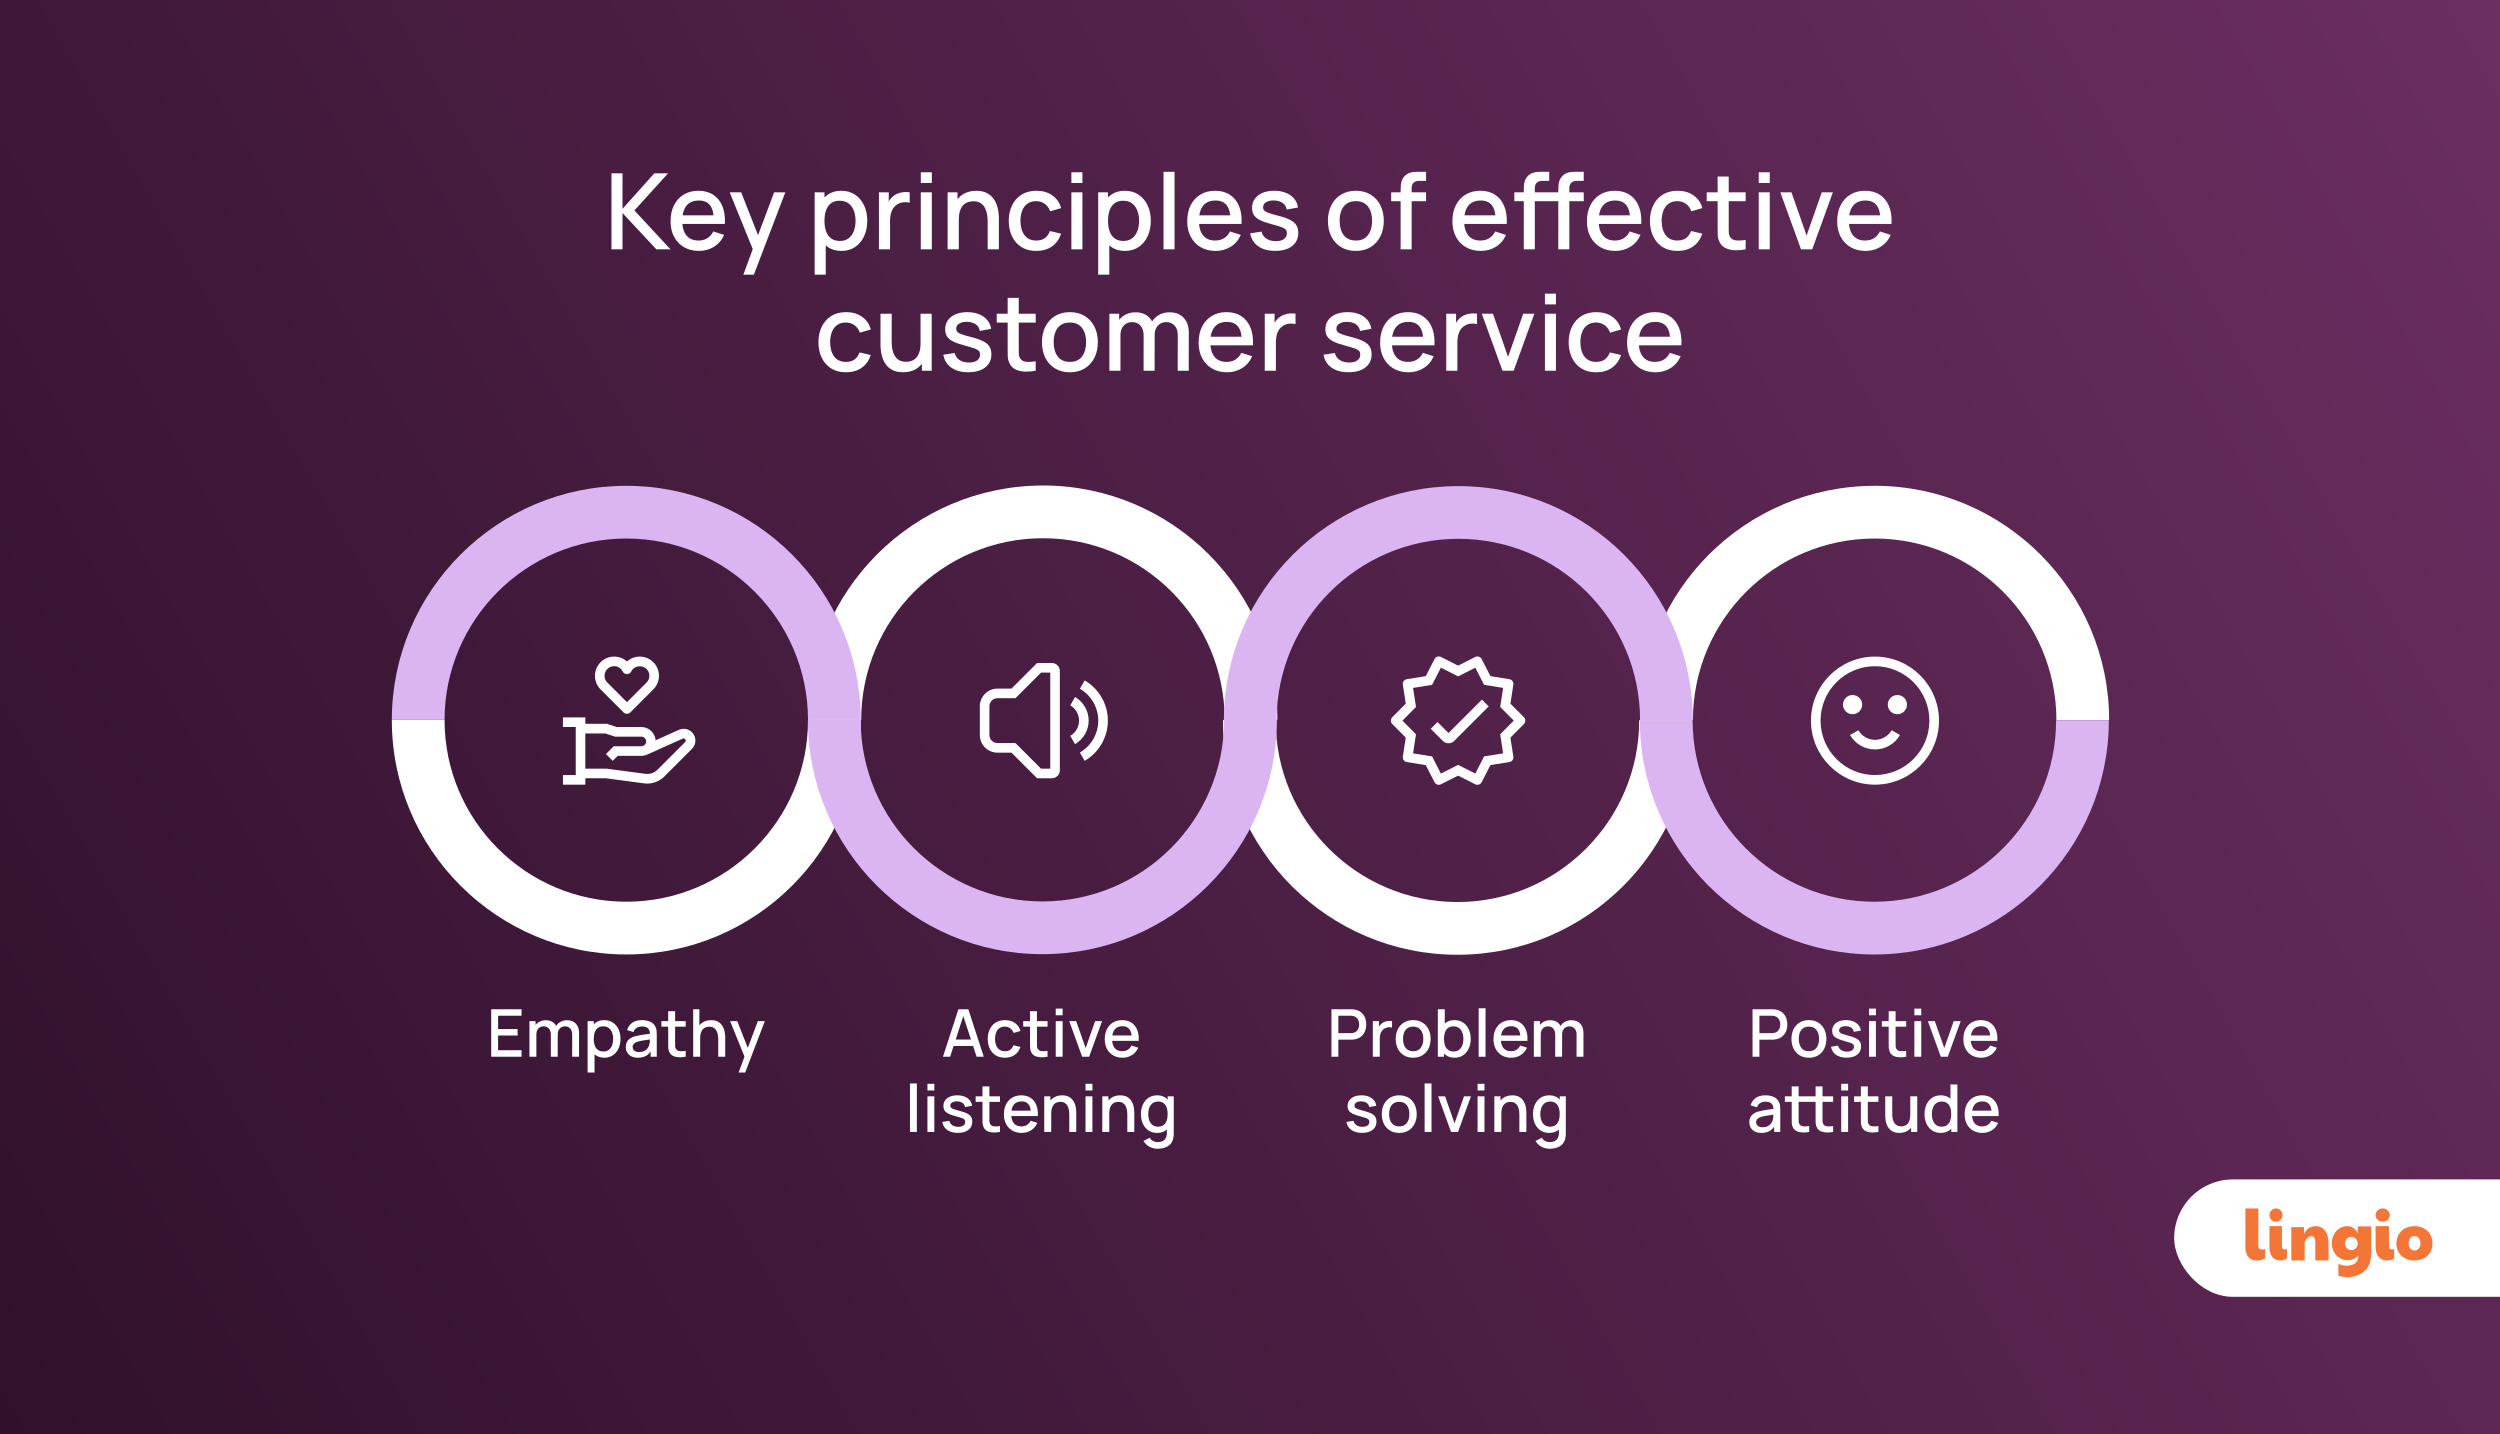 <svg width="1895" height="1087" viewBox="0 0 1895 1087" fill="none" xmlns="http://www.w3.org/2000/svg">
<rect x="0" y="0" width="1895" height="1087" fill="#808080" stroke="none"/>
<g clip-path="url(#clip0_1163_966)">
<rect width="1895" height="1087" fill="url(#paint0_linear_1163_966)"/>
<rect x="1648" y="894" width="305" height="89" rx="44.5" fill="white"/>
<path d="M1716.93 947.151L1716.9 946.589C1716.25 946.965 1715.51 947.17 1714.76 947.185C1713.85 947.185 1713.13 946.966 1712.61 946.527C1712.08 946.088 1711.81 945.414 1711.81 944.504V916H1702V945.249C1701.98 946.676 1702.17 948.099 1702.55 949.473C1702.87 950.638 1703.41 951.726 1704.15 952.675C1704.84 953.554 1705.73 954.252 1706.75 954.71C1707.86 955.199 1709.06 955.44 1710.26 955.418C1712.57 955.445 1714.86 954.91 1716.92 953.858L1716.93 947.151Z" fill="#F47637"/>
<path d="M1733.52 946.543C1732.97 946.912 1732.35 947.119 1731.7 947.143C1731.44 947.152 1731.17 947.102 1730.92 946.997C1730.68 946.892 1730.45 946.733 1730.26 946.531C1729.89 946.124 1729.7 945.513 1729.7 944.699V929.422H1720.25V945.19C1720.24 946.615 1720.41 948.035 1720.77 949.406C1721.08 950.582 1721.6 951.681 1722.31 952.639C1722.98 953.524 1723.83 954.229 1724.8 954.697C1725.86 955.196 1727.01 955.443 1728.17 955.42C1730.04 955.441 1731.88 954.944 1733.52 953.978V946.543Z" fill="#F47637"/>
<path d="M1721.69 924.593C1722.15 925.062 1722.68 925.43 1723.28 925.675C1723.9 925.938 1724.57 926.07 1725.25 926.064C1725.89 926.065 1726.52 925.937 1727.11 925.687C1727.7 925.443 1728.23 925.089 1728.69 924.642C1729.16 924.192 1729.53 923.651 1729.79 923.05C1730.07 922.409 1730.21 921.712 1730.2 921.008C1730.2 920.394 1730.08 919.786 1729.85 919.221C1729.61 918.627 1729.27 918.084 1728.85 917.618C1728.4 917.129 1727.87 916.733 1727.28 916.45C1726.65 916.145 1725.95 915.991 1725.25 916C1724.61 916 1723.97 916.124 1723.37 916.366C1722.18 916.839 1721.21 917.78 1720.67 918.99C1720.39 919.621 1720.24 920.311 1720.25 921.008C1720.24 921.689 1720.38 922.364 1720.64 922.987C1720.89 923.587 1721.25 924.132 1721.69 924.593Z" fill="#F47637"/>
<path d="M1762.5 933.05C1761.71 931.925 1760.65 931.004 1759.43 930.364C1758.13 929.715 1756.69 929.392 1755.23 929.424C1753.25 929.424 1751.53 929.915 1750.06 930.896C1748.59 931.877 1747.39 933.376 1746.45 935.392V930.166H1736.84V955.422H1746.92V941.877C1747.03 941.379 1747.21 940.896 1747.44 940.439C1747.71 939.862 1748.06 939.321 1748.47 938.829C1748.9 938.314 1749.41 937.872 1749.98 937.519C1750.54 937.164 1751.2 936.977 1751.87 936.981C1752.35 936.959 1752.82 937.066 1753.25 937.293C1753.67 937.519 1754.02 937.856 1754.26 938.267C1754.53 938.718 1754.72 939.213 1754.82 939.729C1754.94 940.338 1755 940.957 1755 941.577V955.422H1765.03V942.623C1765.05 940.803 1764.84 938.988 1764.39 937.223C1764.02 935.73 1763.38 934.316 1762.5 933.054" fill="#F47637"/>
<path d="M1802.26 924.593C1802.75 925.062 1803.33 925.43 1803.97 925.675C1804.65 925.938 1805.38 926.07 1806.11 926.064C1806.8 926.066 1807.49 925.937 1808.13 925.687C1808.76 925.444 1809.34 925.089 1809.84 924.642C1810.34 924.192 1810.75 923.651 1811.03 923.05C1811.33 922.409 1811.49 921.712 1811.48 921.008C1811.47 920.393 1811.34 919.786 1811.09 919.221C1810.83 918.627 1810.47 918.084 1810.01 917.618C1809.52 917.129 1808.95 916.733 1808.32 916.45C1807.62 916.145 1806.87 915.991 1806.11 916C1805.41 916 1804.72 916.124 1804.08 916.366C1802.79 916.839 1801.74 917.78 1801.15 918.99C1800.84 919.621 1800.69 920.311 1800.7 921.008C1800.69 921.689 1800.83 922.364 1801.11 922.987C1801.39 923.587 1801.78 924.132 1802.26 924.593Z" fill="#F47637"/>
<path d="M1814.79 946.605C1814.24 946.939 1813.6 947.123 1812.95 947.141C1812.66 947.15 1812.38 947.101 1812.12 946.995C1811.85 946.89 1811.61 946.731 1811.41 946.529C1811.01 946.121 1810.81 945.511 1810.81 944.696V929.422H1800.7V945.194C1800.68 946.619 1800.87 948.039 1801.26 949.411C1801.58 950.585 1802.14 951.682 1802.9 952.639C1803.61 953.524 1804.53 954.229 1805.57 954.697C1806.7 955.196 1807.93 955.443 1809.17 955.42C1811.13 955.436 1813.06 954.958 1814.78 954.032L1814.79 946.605Z" fill="#F47637"/>
<path d="M1834.3 944.791C1834.07 945.426 1833.73 946.012 1833.28 946.515C1832.88 946.955 1832.39 947.307 1831.84 947.547C1831.32 947.774 1830.77 947.893 1830.2 947.894C1829.63 947.892 1829.07 947.773 1828.56 947.547C1828.01 947.312 1827.51 946.959 1827.12 946.515C1826.67 946.009 1826.33 945.424 1826.11 944.791C1825.6 943.224 1825.6 941.537 1826.11 939.97C1826.33 939.34 1826.67 938.759 1827.12 938.26C1827.51 937.833 1827.98 937.491 1828.51 937.256C1829.04 937.021 1829.62 936.898 1830.2 936.894C1830.77 936.896 1831.32 937.012 1831.84 937.237C1832.38 937.478 1832.87 937.826 1833.28 938.26C1833.73 938.756 1834.08 939.338 1834.3 939.97C1834.81 941.537 1834.81 943.224 1834.3 944.791ZM1842.82 937.141C1842.19 935.596 1841.23 934.2 1840.02 933.045C1838.77 931.881 1837.31 930.973 1835.7 930.375C1833.94 929.721 1832.06 929.398 1830.18 929.423C1828.41 929.413 1826.65 929.695 1824.97 930.259C1823.37 930.791 1821.89 931.648 1820.64 932.773C1819.39 933.898 1818.38 935.268 1817.69 936.796C1816.94 938.404 1816.53 940.265 1816.45 942.381C1816.43 944.195 1816.77 945.996 1817.44 947.683C1818.06 949.236 1819.02 950.641 1820.23 951.803C1821.48 952.975 1822.95 953.884 1824.56 954.475C1826.35 955.125 1828.24 955.445 1830.14 955.421C1831.24 955.419 1832.33 955.313 1833.4 955.101C1834.49 954.888 1835.56 954.554 1836.57 954.104C1837.59 953.651 1838.55 953.068 1839.42 952.369C1840.31 951.656 1841.08 950.814 1841.72 949.872C1842.39 948.851 1842.91 947.736 1843.25 946.564C1843.65 945.205 1843.84 943.796 1843.82 942.381C1843.84 940.587 1843.5 938.806 1842.82 937.141Z" fill="#F47637"/>
<path d="M1787.16 942.733C1787.1 944.002 1786.58 945.207 1785.69 946.132C1785.26 946.577 1784.75 946.938 1784.18 947.196C1783.61 947.461 1782.98 947.596 1782.35 947.594C1781.77 947.587 1781.2 947.473 1780.67 947.258C1780.09 947.032 1779.56 946.7 1779.11 946.279C1778.63 945.826 1778.25 945.286 1777.98 944.69C1777.68 944.01 1777.53 943.275 1777.54 942.534C1777.53 941.228 1778.02 939.965 1778.9 938.987C1779.33 938.523 1779.85 938.148 1780.43 937.882C1781.03 937.608 1781.69 937.468 1782.35 937.475C1782.96 937.474 1783.56 937.605 1784.12 937.86C1784.69 938.116 1785.2 938.473 1785.63 938.913C1786.07 939.367 1786.44 939.892 1786.7 940.464C1786.98 941.053 1787.13 941.689 1787.16 942.336V942.733ZM1787.16 929.591V935.351C1786.72 933.641 1785.71 932.124 1784.29 931.047C1783.58 930.519 1782.78 930.112 1781.94 929.843C1781.03 929.558 1780.09 929.416 1779.14 929.422C1777.64 929.424 1776.16 929.741 1774.8 930.352C1773.39 930.978 1772.13 931.876 1771.09 932.994C1769.97 934.188 1769.1 935.572 1768.49 937.078C1767.2 940.433 1767.19 944.131 1768.46 947.494C1769.04 948.997 1769.91 950.381 1771.01 951.576C1772.05 952.709 1773.32 953.625 1774.73 954.268C1776.13 954.908 1777.65 955.239 1779.19 955.235C1782.85 955.235 1785.61 954.014 1787.48 951.572C1787.51 951.876 1787.54 952.168 1787.55 952.472C1787.65 954.856 1786.19 957.24 1784.12 958.233C1781.33 959.58 1778.95 959.476 1776.62 959.226C1775.57 959.084 1774.54 958.828 1773.55 958.463C1773.19 958.324 1772.89 958.139 1772.57 957.987L1772.48 957.947V967.009C1774.65 967.595 1777.12 967.992 1779.05 968.002C1782.35 968.022 1785.7 967.497 1788.87 965.878C1791.19 964.687 1792.63 963.207 1793.9 961.745C1794.33 961.252 1795.81 959.266 1796.36 957.23C1796.43 956.977 1796.5 956.725 1796.56 956.465C1796.77 955.609 1797.3 953.088 1797.37 948.901V931.508C1797.35 930.211 1797.34 929.591 1797.34 929.591H1787.16Z" fill="#F47637"/>
<path d="M463.491 189V131.4H471.851V158.28L495.971 131.4H506.371L480.891 159.52L508.251 189H497.531L471.851 161.48V189H463.491ZM529.838 190.2C525.545 190.2 521.771 189.267 518.518 187.4C515.291 185.507 512.771 182.88 510.958 179.52C509.171 176.133 508.278 172.213 508.278 167.76C508.278 163.04 509.158 158.947 510.918 155.48C512.705 152.013 515.185 149.333 518.358 147.44C521.531 145.547 525.225 144.6 529.438 144.6C533.838 144.6 537.585 145.627 540.678 147.68C543.771 149.707 546.078 152.6 547.598 156.36C549.145 160.12 549.758 164.587 549.438 169.76H541.078V166.72C541.025 161.707 540.065 158 538.198 155.6C536.358 153.2 533.545 152 529.758 152C525.571 152 522.425 153.32 520.318 155.96C518.211 158.6 517.158 162.413 517.158 167.4C517.158 172.147 518.211 175.827 520.318 178.44C522.425 181.027 525.465 182.32 529.438 182.32C532.051 182.32 534.305 181.733 536.198 180.56C538.118 179.36 539.611 177.653 540.678 175.44L548.878 178.04C547.198 181.907 544.651 184.907 541.238 187.04C537.825 189.147 534.025 190.2 529.838 190.2ZM514.438 169.76V163.24H545.278V169.76H514.438ZM563.471 208.2L571.831 185.44L571.951 192.16L553.111 145.8H561.831L575.911 181.6H573.351L586.791 145.8H595.271L571.431 208.2H563.471ZM637.833 190.2C633.7 190.2 630.233 189.2 627.433 187.2C624.633 185.173 622.513 182.44 621.073 179C619.633 175.56 618.913 171.68 618.913 167.36C618.913 163.04 619.62 159.16 621.033 155.72C622.473 152.28 624.58 149.573 627.353 147.6C630.153 145.6 633.593 144.6 637.673 144.6C641.726 144.6 645.22 145.6 648.153 147.6C651.113 149.573 653.393 152.28 654.993 155.72C656.593 159.133 657.393 163.013 657.393 167.36C657.393 171.68 656.593 175.573 654.993 179.04C653.42 182.48 651.166 185.2 648.233 187.2C645.326 189.2 641.86 190.2 637.833 190.2ZM617.513 208.2V145.8H624.953V176.88H625.913V208.2H617.513ZM636.673 182.64C639.34 182.64 641.54 181.96 643.273 180.6C645.033 179.24 646.34 177.413 647.193 175.12C648.073 172.8 648.513 170.213 648.513 167.36C648.513 164.533 648.073 161.973 647.193 159.68C646.34 157.387 645.02 155.56 643.233 154.2C641.446 152.84 639.166 152.16 636.393 152.16C633.78 152.16 631.62 152.8 629.913 154.08C628.233 155.36 626.98 157.147 626.153 159.44C625.353 161.733 624.953 164.373 624.953 167.36C624.953 170.347 625.353 172.987 626.153 175.28C626.953 177.573 628.22 179.373 629.953 180.68C631.686 181.987 633.926 182.64 636.673 182.64ZM666.225 189V145.8H673.665V156.28L672.625 154.92C673.158 153.533 673.852 152.267 674.705 151.12C675.558 149.947 676.545 148.987 677.665 148.24C678.758 147.44 679.972 146.827 681.305 146.4C682.665 145.947 684.052 145.68 685.465 145.6C686.878 145.493 688.238 145.56 689.545 145.8V153.64C688.132 153.267 686.558 153.16 684.825 153.32C683.118 153.48 681.545 154.027 680.105 154.96C678.745 155.84 677.665 156.907 676.865 158.16C676.092 159.413 675.532 160.813 675.185 162.36C674.838 163.88 674.665 165.493 674.665 167.2V189H666.225ZM697.963 138.72V130.6H706.323V138.72H697.963ZM697.963 189V145.8H706.323V189H697.963ZM748.654 189V167.76C748.654 166.08 748.508 164.36 748.214 162.6C747.948 160.813 747.414 159.16 746.614 157.64C745.841 156.12 744.734 154.893 743.294 153.96C741.881 153.027 740.028 152.56 737.734 152.56C736.241 152.56 734.828 152.813 733.494 153.32C732.161 153.8 730.988 154.587 729.974 155.68C728.988 156.773 728.201 158.213 727.614 160C727.054 161.787 726.774 163.96 726.774 166.52L721.574 164.56C721.574 160.64 722.308 157.187 723.774 154.2C725.241 151.187 727.348 148.84 730.094 147.16C732.841 145.48 736.161 144.64 740.054 144.64C743.041 144.64 745.548 145.12 747.574 146.08C749.601 147.04 751.241 148.307 752.494 149.88C753.774 151.427 754.748 153.12 755.414 154.96C756.081 156.8 756.534 158.6 756.774 160.36C757.014 162.12 757.134 163.667 757.134 165V189H748.654ZM718.294 189V145.8H725.774V158.28H726.774V189H718.294ZM785.486 190.2C781.06 190.2 777.3 189.213 774.206 187.24C771.113 185.267 768.74 182.56 767.086 179.12C765.46 175.68 764.633 171.773 764.606 167.4C764.633 162.947 765.486 159.013 767.166 155.6C768.846 152.16 771.246 149.467 774.366 147.52C777.486 145.573 781.233 144.6 785.606 144.6C790.326 144.6 794.353 145.773 797.686 148.12C801.046 150.467 803.26 153.68 804.326 157.76L796.006 160.16C795.18 157.733 793.82 155.853 791.926 154.52C790.06 153.16 787.913 152.48 785.486 152.48C782.74 152.48 780.486 153.133 778.726 154.44C776.966 155.72 775.66 157.48 774.806 159.72C773.953 161.96 773.513 164.52 773.486 167.4C773.513 171.853 774.526 175.453 776.526 178.2C778.553 180.947 781.54 182.32 785.486 182.32C788.18 182.32 790.353 181.707 792.006 180.48C793.686 179.227 794.966 177.44 795.846 175.12L804.326 177.12C802.913 181.333 800.58 184.573 797.326 186.84C794.073 189.08 790.126 190.2 785.486 190.2ZM812.103 138.72V130.6H820.463V138.72H812.103ZM812.103 189V145.8H820.463V189H812.103ZM852.755 190.2C848.622 190.2 845.155 189.2 842.355 187.2C839.555 185.173 837.435 182.44 835.995 179C834.555 175.56 833.835 171.68 833.835 167.36C833.835 163.04 834.542 159.16 835.955 155.72C837.395 152.28 839.502 149.573 842.275 147.6C845.075 145.6 848.515 144.6 852.595 144.6C856.648 144.6 860.142 145.6 863.075 147.6C866.035 149.573 868.315 152.28 869.915 155.72C871.515 159.133 872.315 163.013 872.315 167.36C872.315 171.68 871.515 175.573 869.915 179.04C868.342 182.48 866.088 185.2 863.155 187.2C860.248 189.2 856.782 190.2 852.755 190.2ZM832.435 208.2V145.8H839.875V176.88H840.835V208.2H832.435ZM851.595 182.64C854.262 182.64 856.462 181.96 858.195 180.6C859.955 179.24 861.262 177.413 862.115 175.12C862.995 172.8 863.435 170.213 863.435 167.36C863.435 164.533 862.995 161.973 862.115 159.68C861.262 157.387 859.942 155.56 858.155 154.2C856.368 152.84 854.088 152.16 851.315 152.16C848.702 152.16 846.542 152.8 844.835 154.08C843.155 155.36 841.902 157.147 841.075 159.44C840.275 161.733 839.875 164.373 839.875 167.36C839.875 170.347 840.275 172.987 841.075 175.28C841.875 177.573 843.142 179.373 844.875 180.68C846.608 181.987 848.848 182.64 851.595 182.64ZM881.947 189V130.2H890.307V189H881.947ZM921.479 190.2C917.185 190.2 913.412 189.267 910.159 187.4C906.932 185.507 904.412 182.88 902.599 179.52C900.812 176.133 899.919 172.213 899.919 167.76C899.919 163.04 900.799 158.947 902.559 155.48C904.345 152.013 906.825 149.333 909.999 147.44C913.172 145.547 916.865 144.6 921.079 144.6C925.479 144.6 929.225 145.627 932.319 147.68C935.412 149.707 937.719 152.6 939.239 156.36C940.785 160.12 941.399 164.587 941.079 169.76H932.719V166.72C932.665 161.707 931.705 158 929.839 155.6C927.999 153.2 925.185 152 921.399 152C917.212 152 914.065 153.32 911.959 155.96C909.852 158.6 908.799 162.413 908.799 167.4C908.799 172.147 909.852 175.827 911.959 178.44C914.065 181.027 917.105 182.32 921.079 182.32C923.692 182.32 925.945 181.733 927.839 180.56C929.759 179.36 931.252 177.653 932.319 175.44L940.519 178.04C938.839 181.907 936.292 184.907 932.879 187.04C929.465 189.147 925.665 190.2 921.479 190.2ZM906.079 169.76V163.24H936.919V169.76H906.079ZM966.573 190.16C961.32 190.16 957.04 189 953.733 186.68C950.426 184.36 948.4 181.093 947.653 176.88L956.213 175.56C956.746 177.8 957.973 179.573 959.893 180.88C961.84 182.16 964.253 182.8 967.133 182.8C969.746 182.8 971.786 182.267 973.253 181.2C974.746 180.133 975.493 178.667 975.493 176.8C975.493 175.707 975.226 174.827 974.693 174.16C974.186 173.467 973.106 172.813 971.453 172.2C969.8 171.587 967.28 170.827 963.893 169.92C960.186 168.96 957.24 167.933 955.053 166.84C952.893 165.72 951.346 164.427 950.413 162.96C949.506 161.467 949.053 159.667 949.053 157.56C949.053 154.947 949.746 152.667 951.133 150.72C952.52 148.773 954.466 147.267 956.973 146.2C959.506 145.133 962.466 144.6 965.853 144.6C969.16 144.6 972.106 145.12 974.693 146.16C977.28 147.2 979.373 148.68 980.973 150.6C982.573 152.493 983.533 154.72 983.853 157.28L975.293 158.84C975 156.76 974.026 155.12 972.373 153.92C970.72 152.72 968.573 152.067 965.933 151.96C963.4 151.853 961.346 152.28 959.773 153.24C958.2 154.173 957.413 155.467 957.413 157.12C957.413 158.08 957.706 158.893 958.293 159.56C958.906 160.227 960.08 160.867 961.813 161.48C963.546 162.093 966.106 162.827 969.493 163.68C973.12 164.613 976 165.653 978.133 166.8C980.266 167.92 981.786 169.267 982.693 170.84C983.626 172.387 984.093 174.267 984.093 176.48C984.093 180.747 982.533 184.093 979.413 186.52C976.32 188.947 972.04 190.16 966.573 190.16ZM1027.72 190.2C1023.4 190.2 1019.65 189.227 1016.48 187.28C1013.31 185.333 1010.85 182.653 1009.12 179.24C1007.41 175.8 1006.56 171.84 1006.56 167.36C1006.56 162.853 1007.44 158.893 1009.2 155.48C1010.96 152.04 1013.43 149.373 1016.6 147.48C1019.77 145.56 1023.48 144.6 1027.72 144.6C1032.04 144.6 1035.79 145.573 1038.96 147.52C1042.13 149.467 1044.59 152.147 1046.32 155.56C1048.05 158.973 1048.92 162.907 1048.92 167.36C1048.92 171.867 1048.04 175.84 1046.28 179.28C1044.55 182.693 1042.09 185.373 1038.92 187.32C1035.75 189.24 1032.01 190.2 1027.72 190.2ZM1027.72 182.32C1031.85 182.32 1034.93 180.933 1036.96 178.16C1039.01 175.36 1040.04 171.76 1040.04 167.36C1040.04 162.853 1039 159.253 1036.92 156.56C1034.87 153.84 1031.8 152.48 1027.72 152.48C1024.92 152.48 1022.61 153.12 1020.8 154.4C1018.99 155.653 1017.64 157.4 1016.76 159.64C1015.88 161.853 1015.44 164.427 1015.44 167.36C1015.44 171.893 1016.48 175.52 1018.56 178.24C1020.64 180.96 1023.69 182.32 1027.72 182.32ZM1061.67 189V144.28C1061.67 143.187 1061.71 142.027 1061.79 140.8C1061.87 139.547 1062.1 138.32 1062.47 137.12C1062.87 135.893 1063.52 134.773 1064.43 133.76C1065.52 132.56 1066.72 131.707 1068.03 131.2C1069.34 130.693 1070.63 130.4 1071.91 130.32C1073.22 130.24 1074.42 130.2 1075.51 130.2H1080.95V137.08H1075.91C1073.94 137.08 1072.46 137.573 1071.47 138.56C1070.51 139.52 1070.03 140.893 1070.03 142.68V189H1061.67ZM1054.51 152.52V145.8H1080.95V152.52H1054.51ZM1122.49 190.2C1118.2 190.2 1114.43 189.267 1111.17 187.4C1107.95 185.507 1105.43 182.88 1103.61 179.52C1101.83 176.133 1100.93 172.213 1100.93 167.76C1100.93 163.04 1101.81 158.947 1103.57 155.48C1105.36 152.013 1107.84 149.333 1111.01 147.44C1114.19 145.547 1117.88 144.6 1122.09 144.6C1126.49 144.6 1130.24 145.627 1133.33 147.68C1136.43 149.707 1138.73 152.6 1140.25 156.36C1141.8 160.12 1142.41 164.587 1142.09 169.76H1133.73V166.72C1133.68 161.707 1132.72 158 1130.85 155.6C1129.01 153.2 1126.2 152 1122.41 152C1118.23 152 1115.08 153.32 1112.97 155.96C1110.87 158.6 1109.81 162.413 1109.81 167.4C1109.81 172.147 1110.87 175.827 1112.97 178.44C1115.08 181.027 1118.12 182.32 1122.09 182.32C1124.71 182.32 1126.96 181.733 1128.85 180.56C1130.77 179.36 1132.27 177.653 1133.33 175.44L1141.53 178.04C1139.85 181.907 1137.31 184.907 1133.89 187.04C1130.48 189.147 1126.68 190.2 1122.49 190.2ZM1107.09 169.76V163.24H1137.93V169.76H1107.09ZM1155.03 189V144.28C1155.03 143.187 1155.07 142.027 1155.15 140.8C1155.23 139.547 1155.46 138.32 1155.83 137.12C1156.23 135.893 1156.88 134.773 1157.79 133.76C1158.88 132.56 1160.08 131.707 1161.39 131.2C1162.7 130.693 1163.99 130.4 1165.27 130.32C1166.58 130.24 1167.78 130.2 1168.87 130.2H1174.31V137.08H1169.27C1167.3 137.08 1165.82 137.573 1164.83 138.56C1163.87 139.52 1163.39 140.893 1163.39 142.68V189H1155.03ZM1147.87 152.52V145.8H1174.31V152.52H1147.87ZM1181.19 189V144.28C1181.19 143.187 1181.23 142.027 1181.31 140.8C1181.39 139.547 1181.62 138.32 1181.99 137.12C1182.39 135.893 1183.04 134.773 1183.95 133.76C1185.04 132.56 1186.24 131.707 1187.55 131.2C1188.86 130.693 1190.15 130.4 1191.43 130.32C1192.74 130.24 1193.94 130.2 1195.03 130.2H1200.47V137.08H1195.43C1193.46 137.08 1191.98 137.573 1190.99 138.56C1190.03 139.52 1189.55 140.893 1189.55 142.68V189H1181.19ZM1174.03 152.52V145.8H1200.47V152.52H1174.03ZM1224.45 190.2C1220.15 190.2 1216.38 189.267 1213.13 187.4C1209.9 185.507 1207.38 182.88 1205.57 179.52C1203.78 176.133 1202.89 172.213 1202.89 167.76C1202.89 163.04 1203.77 158.947 1205.53 155.48C1207.31 152.013 1209.79 149.333 1212.97 147.44C1216.14 145.547 1219.83 144.6 1224.05 144.6C1228.45 144.6 1232.19 145.627 1235.29 147.68C1238.38 149.707 1240.69 152.6 1242.21 156.36C1243.75 160.12 1244.37 164.587 1244.05 169.76H1235.69V166.72C1235.63 161.707 1234.67 158 1232.81 155.6C1230.97 153.2 1228.15 152 1224.37 152C1220.18 152 1217.03 153.32 1214.93 155.96C1212.82 158.6 1211.77 162.413 1211.77 167.4C1211.77 172.147 1212.82 175.827 1214.93 178.44C1217.03 181.027 1220.07 182.32 1224.05 182.32C1226.66 182.32 1228.91 181.733 1230.81 180.56C1232.73 179.36 1234.22 177.653 1235.29 175.44L1243.49 178.04C1241.81 181.907 1239.26 184.907 1235.85 187.04C1232.43 189.147 1228.63 190.2 1224.45 190.2ZM1209.05 169.76V163.24H1239.89V169.76H1209.05ZM1271.5 190.2C1267.08 190.2 1263.32 189.213 1260.22 187.24C1257.13 185.267 1254.76 182.56 1253.1 179.12C1251.48 175.68 1250.65 171.773 1250.62 167.4C1250.65 162.947 1251.5 159.013 1253.18 155.6C1254.86 152.16 1257.26 149.467 1260.38 147.52C1263.5 145.573 1267.25 144.6 1271.62 144.6C1276.34 144.6 1280.37 145.773 1283.7 148.12C1287.06 150.467 1289.28 153.68 1290.34 157.76L1282.02 160.16C1281.2 157.733 1279.84 155.853 1277.94 154.52C1276.08 153.16 1273.93 152.48 1271.5 152.48C1268.76 152.48 1266.5 153.133 1264.74 154.44C1262.98 155.72 1261.68 157.48 1260.82 159.72C1259.97 161.96 1259.53 164.52 1259.5 167.4C1259.53 171.853 1260.54 175.453 1262.54 178.2C1264.57 180.947 1267.56 182.32 1271.5 182.32C1274.2 182.32 1276.37 181.707 1278.02 180.48C1279.7 179.227 1280.98 177.44 1281.86 175.12L1290.34 177.12C1288.93 181.333 1286.6 184.573 1283.34 186.84C1280.09 189.08 1276.14 190.2 1271.5 190.2ZM1323.21 189C1320.49 189.533 1317.82 189.76 1315.21 189.68C1312.6 189.6 1310.26 189.093 1308.21 188.16C1306.16 187.227 1304.61 185.76 1303.57 183.76C1302.64 181.973 1302.13 180.16 1302.05 178.32C1302 176.453 1301.97 174.347 1301.97 172V133.8H1310.37V171.6C1310.37 173.333 1310.38 174.84 1310.41 176.12C1310.46 177.4 1310.74 178.48 1311.25 179.36C1312.21 181.013 1313.73 181.96 1315.81 182.2C1317.92 182.413 1320.38 182.32 1323.21 181.92V189ZM1293.69 152.52V145.8H1323.21V152.52H1293.69ZM1333.12 138.72V130.6H1341.48V138.72H1333.12ZM1333.12 189V145.8H1341.48V189H1333.12ZM1365.17 189L1349.49 145.8H1357.93L1369.41 178.52L1380.89 145.8H1389.33L1373.65 189H1365.17ZM1414.14 190.2C1409.84 190.2 1406.07 189.267 1402.82 187.4C1399.59 185.507 1397.07 182.88 1395.25 179.52C1393.47 176.133 1392.58 172.213 1392.58 167.76C1392.58 163.04 1393.46 158.947 1395.22 155.48C1397 152.013 1399.48 149.333 1402.66 147.44C1405.83 145.547 1409.52 144.6 1413.74 144.6C1418.14 144.6 1421.88 145.627 1424.98 147.68C1428.07 149.707 1430.38 152.6 1431.9 156.36C1433.44 160.12 1434.06 164.587 1433.74 169.76H1425.38V166.72C1425.32 161.707 1424.36 158 1422.5 155.6C1420.66 153.2 1417.84 152 1414.06 152C1409.87 152 1406.72 153.32 1404.62 155.96C1402.51 158.6 1401.46 162.413 1401.46 167.4C1401.46 172.147 1402.51 175.827 1404.62 178.44C1406.72 181.027 1409.76 182.32 1413.74 182.32C1416.35 182.32 1418.6 181.733 1420.5 180.56C1422.42 179.36 1423.91 177.653 1424.98 175.44L1433.18 178.04C1431.5 181.907 1428.95 184.907 1425.54 187.04C1422.12 189.147 1418.32 190.2 1414.14 190.2ZM1398.74 169.76V163.24H1429.57V169.76H1398.74ZM641.228 282.2C636.802 282.2 633.042 281.213 629.948 279.24C626.855 277.267 624.482 274.56 622.828 271.12C621.202 267.68 620.375 263.773 620.348 259.4C620.375 254.947 621.228 251.013 622.908 247.6C624.588 244.16 626.988 241.467 630.108 239.52C633.228 237.573 636.975 236.6 641.348 236.6C646.068 236.6 650.095 237.773 653.428 240.12C656.788 242.467 659.002 245.68 660.068 249.76L651.748 252.16C650.922 249.733 649.562 247.853 647.668 246.52C645.802 245.16 643.655 244.48 641.228 244.48C638.482 244.48 636.228 245.133 634.468 246.44C632.708 247.72 631.402 249.48 630.548 251.72C629.695 253.96 629.255 256.52 629.228 259.4C629.255 263.853 630.268 267.453 632.268 270.2C634.295 272.947 637.282 274.32 641.228 274.32C643.922 274.32 646.095 273.707 647.748 272.48C649.428 271.227 650.708 269.44 651.588 267.12L660.068 269.12C658.655 273.333 656.322 276.573 653.068 278.84C649.815 281.08 645.868 282.2 641.228 282.2ZM684.497 282.16C681.511 282.16 679.004 281.68 676.977 280.72C674.951 279.76 673.297 278.507 672.017 276.96C670.764 275.387 669.804 273.68 669.137 271.84C668.471 270 668.017 268.2 667.777 266.44C667.537 264.68 667.417 263.133 667.417 261.8V237.8H675.897V259.04C675.897 260.72 676.031 262.453 676.297 264.24C676.591 266 677.124 267.64 677.897 269.16C678.697 270.68 679.804 271.907 681.217 272.84C682.657 273.773 684.524 274.24 686.817 274.24C688.311 274.24 689.724 274 691.057 273.52C692.391 273.013 693.551 272.213 694.537 271.12C695.551 270.027 696.337 268.587 696.897 266.8C697.484 265.013 697.777 262.84 697.777 260.28L702.977 262.24C702.977 266.16 702.244 269.627 700.777 272.64C699.311 275.627 697.204 277.96 694.457 279.64C691.711 281.32 688.391 282.16 684.497 282.16ZM698.777 281V268.52H697.777V237.8H706.217V281H698.777ZM733.956 282.16C728.703 282.16 724.423 281 721.116 278.68C717.809 276.36 715.783 273.093 715.036 268.88L723.596 267.56C724.129 269.8 725.356 271.573 727.276 272.88C729.223 274.16 731.636 274.8 734.516 274.8C737.129 274.8 739.169 274.267 740.636 273.2C742.129 272.133 742.876 270.667 742.876 268.8C742.876 267.707 742.609 266.827 742.076 266.16C741.569 265.467 740.489 264.813 738.836 264.2C737.183 263.587 734.663 262.827 731.276 261.92C727.569 260.96 724.623 259.933 722.436 258.84C720.276 257.72 718.729 256.427 717.796 254.96C716.889 253.467 716.436 251.667 716.436 249.56C716.436 246.947 717.129 244.667 718.516 242.72C719.903 240.773 721.849 239.267 724.356 238.2C726.889 237.133 729.849 236.6 733.236 236.6C736.543 236.6 739.489 237.12 742.076 238.16C744.663 239.2 746.756 240.68 748.356 242.6C749.956 244.493 750.916 246.72 751.236 249.28L742.676 250.84C742.383 248.76 741.409 247.12 739.756 245.92C738.103 244.72 735.956 244.067 733.316 243.96C730.783 243.853 728.729 244.28 727.156 245.24C725.583 246.173 724.796 247.467 724.796 249.12C724.796 250.08 725.089 250.893 725.676 251.56C726.289 252.227 727.463 252.867 729.196 253.48C730.929 254.093 733.489 254.827 736.876 255.68C740.503 256.613 743.383 257.653 745.516 258.8C747.649 259.92 749.169 261.267 750.076 262.84C751.009 264.387 751.476 266.267 751.476 268.48C751.476 272.747 749.916 276.093 746.796 278.52C743.703 280.947 739.423 282.16 733.956 282.16ZM785.047 281C782.327 281.533 779.66 281.76 777.047 281.68C774.433 281.6 772.1 281.093 770.047 280.16C767.993 279.227 766.447 277.76 765.407 275.76C764.473 273.973 763.967 272.16 763.887 270.32C763.833 268.453 763.807 266.347 763.807 264V225.8H772.207V263.6C772.207 265.333 772.22 266.84 772.247 268.12C772.3 269.4 772.58 270.48 773.087 271.36C774.047 273.013 775.567 273.96 777.647 274.2C779.753 274.413 782.22 274.32 785.047 273.92V281ZM755.527 244.52V237.8H785.047V244.52H755.527ZM810.962 282.2C806.642 282.2 802.895 281.227 799.722 279.28C796.548 277.333 794.095 274.653 792.362 271.24C790.655 267.8 789.802 263.84 789.802 259.36C789.802 254.853 790.682 250.893 792.442 247.48C794.202 244.04 796.668 241.373 799.842 239.48C803.015 237.56 806.722 236.6 810.962 236.6C815.282 236.6 819.028 237.573 822.202 239.52C825.375 241.467 827.828 244.147 829.562 247.56C831.295 250.973 832.162 254.907 832.162 259.36C832.162 263.867 831.282 267.84 829.522 271.28C827.788 274.693 825.335 277.373 822.162 279.32C818.988 281.24 815.255 282.2 810.962 282.2ZM810.962 274.32C815.095 274.32 818.175 272.933 820.202 270.16C822.255 267.36 823.282 263.76 823.282 259.36C823.282 254.853 822.242 251.253 820.162 248.56C818.108 245.84 815.042 244.48 810.962 244.48C808.162 244.48 805.855 245.12 804.042 246.4C802.228 247.653 800.882 249.4 800.002 251.64C799.122 253.853 798.682 256.427 798.682 259.36C798.682 263.893 799.722 267.52 801.802 270.24C803.882 272.96 806.935 274.32 810.962 274.32ZM892.712 281L892.752 254.08C892.752 250.96 891.952 248.533 890.352 246.8C888.752 245.04 886.645 244.16 884.032 244.16C882.432 244.16 880.965 244.533 879.632 245.28C878.325 246 877.258 247.093 876.432 248.56C875.632 250 875.232 251.813 875.232 254L871.192 251.96C871.138 248.92 871.778 246.253 873.112 243.96C874.472 241.667 876.312 239.893 878.632 238.64C880.952 237.36 883.552 236.72 886.432 236.72C891.098 236.72 894.712 238.12 897.272 240.92C899.832 243.72 901.112 247.44 901.112 252.08L901.072 281H892.712ZM840.912 281V237.8H848.352V250.28H849.312V281H840.912ZM866.832 281L866.872 254.24C866.872 251.093 866.072 248.627 864.472 246.84C862.898 245.053 860.778 244.16 858.112 244.16C855.472 244.16 853.338 245.067 851.712 246.88C850.112 248.693 849.312 251.067 849.312 254L845.312 251.44C845.312 248.613 845.992 246.093 847.352 243.88C848.712 241.667 850.552 239.92 852.872 238.64C855.192 237.36 857.818 236.72 860.752 236.72C863.818 236.72 866.432 237.373 868.592 238.68C870.752 239.96 872.392 241.76 873.512 244.08C874.658 246.4 875.232 249.093 875.232 252.16L875.192 281H866.832ZM930.112 282.2C925.818 282.2 922.045 281.267 918.792 279.4C915.565 277.507 913.045 274.88 911.232 271.52C909.445 268.133 908.552 264.213 908.552 259.76C908.552 255.04 909.432 250.947 911.192 247.48C912.978 244.013 915.458 241.333 918.632 239.44C921.805 237.547 925.498 236.6 929.712 236.6C934.112 236.6 937.858 237.627 940.952 239.68C944.045 241.707 946.352 244.6 947.872 248.36C949.418 252.12 950.032 256.587 949.712 261.76H941.352V258.72C941.298 253.707 940.338 250 938.472 247.6C936.632 245.2 933.818 244 930.032 244C925.845 244 922.698 245.32 920.592 247.96C918.485 250.6 917.432 254.413 917.432 259.4C917.432 264.147 918.485 267.827 920.592 270.44C922.698 273.027 925.738 274.32 929.712 274.32C932.325 274.32 934.578 273.733 936.472 272.56C938.392 271.36 939.885 269.653 940.952 267.44L949.152 270.04C947.472 273.907 944.925 276.907 941.512 279.04C938.098 281.147 934.298 282.2 930.112 282.2ZM914.712 261.76V255.24H945.552V261.76H914.712ZM958.686 281V237.8H966.126V248.28L965.086 246.92C965.619 245.533 966.313 244.267 967.166 243.12C968.019 241.947 969.006 240.987 970.126 240.24C971.219 239.44 972.433 238.827 973.766 238.4C975.126 237.947 976.513 237.68 977.926 237.6C979.339 237.493 980.699 237.56 982.006 237.8V245.64C980.593 245.267 979.019 245.16 977.286 245.32C975.579 245.48 974.006 246.027 972.566 246.96C971.206 247.84 970.126 248.907 969.326 250.16C968.553 251.413 967.993 252.813 967.646 254.36C967.299 255.88 967.126 257.493 967.126 259.2V281H958.686ZM1022.16 282.16C1016.91 282.16 1012.63 281 1009.32 278.68C1006.01 276.36 1003.99 273.093 1003.24 268.88L1011.8 267.56C1012.33 269.8 1013.56 271.573 1015.48 272.88C1017.43 274.16 1019.84 274.8 1022.72 274.8C1025.33 274.8 1027.37 274.267 1028.84 273.2C1030.33 272.133 1031.08 270.667 1031.08 268.8C1031.08 267.707 1030.81 266.827 1030.28 266.16C1029.77 265.467 1028.69 264.813 1027.04 264.2C1025.39 263.587 1022.87 262.827 1019.48 261.92C1015.77 260.96 1012.83 259.933 1010.64 258.84C1008.48 257.72 1006.93 256.427 1006 254.96C1005.09 253.467 1004.64 251.667 1004.64 249.56C1004.64 246.947 1005.33 244.667 1006.72 242.72C1008.11 240.773 1010.05 239.267 1012.56 238.2C1015.09 237.133 1018.05 236.6 1021.44 236.6C1024.75 236.6 1027.69 237.12 1030.28 238.16C1032.87 239.2 1034.96 240.68 1036.56 242.6C1038.16 244.493 1039.12 246.72 1039.44 249.28L1030.88 250.84C1030.59 248.76 1029.61 247.12 1027.96 245.92C1026.31 244.72 1024.16 244.067 1021.52 243.96C1018.99 243.853 1016.93 244.28 1015.36 245.24C1013.79 246.173 1013 247.467 1013 249.12C1013 250.08 1013.29 250.893 1013.88 251.56C1014.49 252.227 1015.67 252.867 1017.4 253.48C1019.13 254.093 1021.69 254.827 1025.08 255.68C1028.71 256.613 1031.59 257.653 1033.72 258.8C1035.85 259.92 1037.37 261.267 1038.28 262.84C1039.21 264.387 1039.68 266.267 1039.68 268.48C1039.68 272.747 1038.12 276.093 1035 278.52C1031.91 280.947 1027.63 282.16 1022.16 282.16ZM1067.69 282.2C1063.4 282.2 1059.62 281.267 1056.37 279.4C1053.14 277.507 1050.62 274.88 1048.81 271.52C1047.02 268.133 1046.13 264.213 1046.13 259.76C1046.13 255.04 1047.01 250.947 1048.77 247.48C1050.56 244.013 1053.04 241.333 1056.21 239.44C1059.38 237.547 1063.08 236.6 1067.29 236.6C1071.69 236.6 1075.44 237.627 1078.53 239.68C1081.62 241.707 1083.93 244.6 1085.45 248.36C1087 252.12 1087.61 256.587 1087.29 261.76H1078.93V258.72C1078.88 253.707 1077.92 250 1076.05 247.6C1074.21 245.2 1071.4 244 1067.61 244C1063.42 244 1060.28 245.32 1058.17 247.96C1056.06 250.6 1055.01 254.413 1055.01 259.4C1055.01 264.147 1056.06 267.827 1058.17 270.44C1060.28 273.027 1063.32 274.32 1067.29 274.32C1069.9 274.32 1072.16 273.733 1074.05 272.56C1075.97 271.36 1077.46 269.653 1078.53 267.44L1086.73 270.04C1085.05 273.907 1082.5 276.907 1079.09 279.04C1075.68 281.147 1071.88 282.2 1067.69 282.2ZM1052.29 261.76V255.24H1083.13V261.76H1052.29ZM1096.26 281V237.8H1103.7V248.28L1102.66 246.92C1103.2 245.533 1103.89 244.267 1104.74 243.12C1105.6 241.947 1106.58 240.987 1107.7 240.24C1108.8 239.44 1110.01 238.827 1111.34 238.4C1112.7 237.947 1114.09 237.68 1115.5 237.6C1116.92 237.493 1118.28 237.56 1119.58 237.8V245.64C1118.17 245.267 1116.6 245.16 1114.86 245.32C1113.16 245.48 1111.58 246.027 1110.14 246.96C1108.78 247.84 1107.7 248.907 1106.9 250.16C1106.13 251.413 1105.57 252.813 1105.22 254.36C1104.88 255.88 1104.7 257.493 1104.7 259.2V281H1096.26ZM1138.88 281L1123.2 237.8H1131.64L1143.12 270.52L1154.6 237.8H1163.04L1147.36 281H1138.88ZM1171.05 230.72V222.6H1179.41V230.72H1171.05ZM1171.05 281V237.8H1179.41V281H1171.05ZM1209.9 282.2C1205.47 282.2 1201.71 281.213 1198.62 279.24C1195.53 277.267 1193.15 274.56 1191.5 271.12C1189.87 267.68 1189.05 263.773 1189.02 259.4C1189.05 254.947 1189.9 251.013 1191.58 247.6C1193.26 244.16 1195.66 241.467 1198.78 239.52C1201.9 237.573 1205.65 236.6 1210.02 236.6C1214.74 236.6 1218.77 237.773 1222.1 240.12C1225.46 242.467 1227.67 245.68 1228.74 249.76L1220.42 252.16C1219.59 249.733 1218.23 247.853 1216.34 246.52C1214.47 245.16 1212.33 244.48 1209.9 244.48C1207.15 244.48 1204.9 245.133 1203.14 246.44C1201.38 247.72 1200.07 249.48 1199.22 251.72C1198.37 253.96 1197.93 256.52 1197.9 259.4C1197.93 263.853 1198.94 267.453 1200.94 270.2C1202.97 272.947 1205.95 274.32 1209.9 274.32C1212.59 274.32 1214.77 273.707 1216.42 272.48C1218.1 271.227 1219.38 269.44 1220.26 267.12L1228.74 269.12C1227.33 273.333 1224.99 276.573 1221.74 278.84C1218.49 281.08 1214.54 282.2 1209.9 282.2ZM1254.88 282.2C1250.58 282.2 1246.81 281.267 1243.56 279.4C1240.33 277.507 1237.81 274.88 1236 271.52C1234.21 268.133 1233.32 264.213 1233.32 259.76C1233.32 255.04 1234.2 250.947 1235.96 247.48C1237.74 244.013 1240.22 241.333 1243.4 239.44C1246.57 237.547 1250.26 236.6 1254.48 236.6C1258.88 236.6 1262.62 237.627 1265.72 239.68C1268.81 241.707 1271.12 244.6 1272.64 248.36C1274.18 252.12 1274.8 256.587 1274.48 261.76H1266.12V258.72C1266.06 253.707 1265.1 250 1263.24 247.6C1261.4 245.2 1258.58 244 1254.8 244C1250.61 244 1247.46 245.32 1245.36 247.96C1243.25 250.6 1242.2 254.413 1242.2 259.4C1242.2 264.147 1243.25 267.827 1245.36 270.44C1247.46 273.027 1250.5 274.32 1254.48 274.32C1257.09 274.32 1259.34 273.733 1261.24 272.56C1263.16 271.36 1264.65 269.653 1265.72 267.44L1273.92 270.04C1272.24 273.907 1269.69 276.907 1266.28 279.04C1262.86 281.147 1259.06 282.2 1254.88 282.2ZM1239.48 261.76V255.24H1270.32V261.76H1239.48Z" fill="white"/>
<path d="M1421 368.257C1322.98 368.257 1243.24 447.929 1243.24 545.874H1283.25C1283.25 469.938 1345.03 408.201 1421 408.201C1496.96 408.201 1558.75 469.938 1558.75 545.843H1598.72C1598.72 447.898 1518.99 368.227 1420.97 368.227L1421 368.257Z" fill="white"/>
<path d="M1242.5 546.091C1242.5 621.997 1180.72 683.734 1104.75 683.734C1028.79 683.734 966.975 621.997 966.975 546.091C966.975 546.03 966.975 545.968 966.975 545.906H927V546.091C927 644.037 1006.73 723.708 1104.75 723.708C1202.78 723.708 1282.51 644.037 1282.51 546.091C1282.51 546.03 1282.51 545.968 1282.51 545.906H1242.53C1242.53 545.906 1242.53 546.03 1242.53 546.091H1242.5Z" fill="white"/>
<path d="M1420.75 683.518C1344.79 683.518 1283.01 621.781 1283.01 545.906H1243C1243 643.821 1322.73 723.492 1420.75 723.492C1518.78 723.492 1598.48 643.821 1598.51 545.906H1558.53C1558.53 621.812 1496.72 683.518 1420.79 683.518H1420.75Z" fill="#DAB5F1"/>
<path d="M790.551 368.031C692.53 368.031 612.797 447.702 612.797 545.648H652.802C652.802 469.711 714.587 407.975 790.551 407.975C866.515 407.975 928.3 469.711 928.3 545.617H968.275C968.275 447.671 888.541 368 790.52 368L790.551 368.031Z" fill="white"/>
<path d="M612.472 545.865C612.472 621.77 550.687 683.507 474.723 683.507C398.759 683.507 336.975 621.77 336.975 545.865C336.975 545.803 336.975 545.741 336.975 545.68H297V545.865C297 643.81 376.733 723.482 474.754 723.482C572.775 723.482 652.508 643.81 652.508 545.865C652.508 545.803 652.508 545.741 652.508 545.68H612.534C612.534 545.68 612.534 545.803 612.534 545.865H612.472Z" fill="white"/>
<path d="M790.137 683.291C714.173 683.291 652.388 621.554 652.388 545.68H612.383C612.383 643.594 692.116 723.266 790.137 723.266C888.158 723.266 967.86 643.594 967.891 545.68H927.917C927.917 621.585 866.101 683.291 790.168 683.291H790.137Z" fill="#DAB5F1"/>
<path d="M474.754 368.25C376.795 368.25 297.124 447.829 297 545.651H336.975C337.067 469.838 398.821 408.194 474.723 408.194C550.626 408.194 612.379 469.838 612.472 545.651H652.447C652.354 447.798 572.652 368.25 474.723 368.25H474.754Z" fill="#DAB5F1"/>
<path d="M1105.47 368.477C1007.51 368.477 927.835 448.055 927.711 545.877H967.686C967.778 470.064 1029.53 408.42 1105.43 408.42C1181.34 408.42 1243.09 470.064 1243.18 545.877H1283.16C1283.1 448.055 1203.39 368.477 1105.47 368.477Z" fill="#DAB5F1"/>
<path d="M372.336 801V765H395.336V769.925H377.561V780.025H392.336V784.95H377.561V796.075H395.336V801H372.336ZM433.69 801L433.715 784.175C433.715 782.225 433.215 780.708 432.215 779.625C431.215 778.525 429.898 777.975 428.265 777.975C427.265 777.975 426.348 778.208 425.515 778.675C424.698 779.125 424.032 779.808 423.515 780.725C423.015 781.625 422.765 782.758 422.765 784.125L420.24 782.85C420.207 780.95 420.607 779.283 421.44 777.85C422.29 776.417 423.44 775.308 424.89 774.525C426.34 773.725 427.965 773.325 429.765 773.325C432.682 773.325 434.94 774.2 436.54 775.95C438.14 777.7 438.94 780.025 438.94 782.925L438.915 801H433.69ZM401.315 801V774H405.965V781.8H406.565V801H401.315ZM417.515 801L417.54 784.275C417.54 782.308 417.04 780.767 416.04 779.65C415.057 778.533 413.732 777.975 412.065 777.975C410.415 777.975 409.082 778.542 408.065 779.675C407.065 780.808 406.565 782.292 406.565 784.125L404.065 782.525C404.065 780.758 404.49 779.183 405.34 777.8C406.19 776.417 407.34 775.325 408.79 774.525C410.24 773.725 411.882 773.325 413.715 773.325C415.632 773.325 417.265 773.733 418.615 774.55C419.965 775.35 420.99 776.475 421.69 777.925C422.407 779.375 422.765 781.058 422.765 782.975L422.74 801H417.515ZM458.107 801.75C455.523 801.75 453.357 801.125 451.607 799.875C449.857 798.608 448.532 796.9 447.632 794.75C446.732 792.6 446.282 790.175 446.282 787.475C446.282 784.775 446.723 782.35 447.607 780.2C448.507 778.05 449.823 776.358 451.557 775.125C453.307 773.875 455.457 773.25 458.007 773.25C460.54 773.25 462.723 773.875 464.557 775.125C466.407 776.358 467.832 778.05 468.832 780.2C469.832 782.333 470.332 784.758 470.332 787.475C470.332 790.175 469.832 792.608 468.832 794.775C467.848 796.925 466.44 798.625 464.607 799.875C462.79 801.125 460.623 801.75 458.107 801.75ZM445.407 813V774H450.057V793.425H450.657V813H445.407ZM457.382 797.025C459.048 797.025 460.423 796.6 461.507 795.75C462.607 794.9 463.423 793.758 463.957 792.325C464.507 790.875 464.782 789.258 464.782 787.475C464.782 785.708 464.507 784.108 463.957 782.675C463.423 781.242 462.598 780.1 461.482 779.25C460.365 778.4 458.94 777.975 457.207 777.975C455.573 777.975 454.223 778.375 453.157 779.175C452.107 779.975 451.323 781.092 450.807 782.525C450.307 783.958 450.057 785.608 450.057 787.475C450.057 789.342 450.307 790.992 450.807 792.425C451.307 793.858 452.098 794.983 453.182 795.8C454.265 796.617 455.665 797.025 457.382 797.025ZM483.477 801.75C481.477 801.75 479.802 801.383 478.452 800.65C477.102 799.9 476.077 798.917 475.377 797.7C474.693 796.467 474.352 795.117 474.352 793.65C474.352 792.283 474.593 791.083 475.077 790.05C475.56 789.017 476.277 788.142 477.227 787.425C478.177 786.692 479.343 786.1 480.727 785.65C481.927 785.3 483.285 784.992 484.802 784.725C486.318 784.458 487.91 784.208 489.577 783.975C491.26 783.742 492.927 783.508 494.577 783.275L492.677 784.325C492.71 782.208 492.26 780.642 491.327 779.625C490.41 778.592 488.827 778.075 486.577 778.075C485.16 778.075 483.86 778.408 482.677 779.075C481.493 779.725 480.668 780.808 480.202 782.325L475.327 780.825C475.993 778.508 477.26 776.667 479.127 775.3C481.01 773.933 483.51 773.25 486.627 773.25C489.043 773.25 491.143 773.667 492.927 774.5C494.727 775.317 496.043 776.617 496.877 778.4C497.31 779.283 497.577 780.217 497.677 781.2C497.777 782.183 497.827 783.242 497.827 784.375V801H493.202V794.825L494.102 795.625C492.985 797.692 491.56 799.233 489.827 800.25C488.11 801.25 485.993 801.75 483.477 801.75ZM484.402 797.475C485.885 797.475 487.16 797.217 488.227 796.7C489.293 796.167 490.152 795.492 490.802 794.675C491.452 793.858 491.877 793.008 492.077 792.125C492.36 791.325 492.518 790.425 492.552 789.425C492.602 788.425 492.627 787.625 492.627 787.025L494.327 787.65C492.677 787.9 491.177 788.125 489.827 788.325C488.477 788.525 487.252 788.725 486.152 788.925C485.068 789.108 484.102 789.333 483.252 789.6C482.535 789.85 481.893 790.15 481.327 790.5C480.777 790.85 480.335 791.275 480.002 791.775C479.685 792.275 479.527 792.883 479.527 793.6C479.527 794.3 479.702 794.95 480.052 795.55C480.402 796.133 480.935 796.6 481.652 796.95C482.368 797.3 483.285 797.475 484.402 797.475ZM519.768 801C518.068 801.333 516.402 801.475 514.768 801.425C513.135 801.375 511.677 801.058 510.393 800.475C509.11 799.892 508.143 798.975 507.493 797.725C506.91 796.608 506.593 795.475 506.543 794.325C506.51 793.158 506.493 791.842 506.493 790.375V766.5H511.743V790.125C511.743 791.208 511.752 792.15 511.768 792.95C511.802 793.75 511.977 794.425 512.293 794.975C512.893 796.008 513.843 796.6 515.143 796.75C516.46 796.883 518.002 796.825 519.768 796.575V801ZM501.318 778.2V774H519.768V778.2H501.318ZM544.411 801V787.725C544.411 786.675 544.319 785.6 544.136 784.5C543.969 783.383 543.636 782.35 543.136 781.4C542.653 780.45 541.961 779.683 541.061 779.1C540.178 778.517 539.019 778.225 537.586 778.225C536.653 778.225 535.769 778.383 534.936 778.7C534.103 779 533.369 779.492 532.736 780.175C532.119 780.858 531.628 781.758 531.261 782.875C530.911 783.992 530.736 785.35 530.736 786.95L527.486 785.725C527.486 783.275 527.944 781.117 528.861 779.25C529.778 777.367 531.094 775.9 532.811 774.85C534.528 773.8 536.603 773.275 539.036 773.275C540.903 773.275 542.469 773.575 543.736 774.175C545.003 774.775 546.028 775.567 546.811 776.55C547.611 777.517 548.219 778.575 548.636 779.725C549.053 780.875 549.336 782 549.486 783.1C549.636 784.2 549.711 785.167 549.711 786V801H544.411ZM525.436 801V765H530.111V784.425H530.736V801H525.436ZM559.873 813L565.098 798.775L565.173 802.975L553.398 774H558.848L567.648 796.375H566.048L574.448 774H579.748L564.848 813H559.873Z" fill="white"/>
<path d="M714.768 801L726.468 765H733.993L745.693 801H740.268L729.493 768.15H730.843L720.193 801H714.768ZM720.843 792.875V787.975H739.643V792.875H720.843ZM761.728 801.75C758.961 801.75 756.611 801.133 754.678 799.9C752.744 798.667 751.261 796.975 750.228 794.825C749.211 792.675 748.694 790.233 748.678 787.5C748.694 784.717 749.228 782.258 750.278 780.125C751.328 777.975 752.828 776.292 754.778 775.075C756.728 773.858 759.069 773.25 761.803 773.25C764.753 773.25 767.269 773.983 769.353 775.45C771.453 776.917 772.836 778.925 773.503 781.475L768.303 782.975C767.786 781.458 766.936 780.283 765.753 779.45C764.586 778.6 763.244 778.175 761.728 778.175C760.011 778.175 758.603 778.583 757.503 779.4C756.403 780.2 755.586 781.3 755.053 782.7C754.519 784.1 754.244 785.7 754.228 787.5C754.244 790.283 754.878 792.533 756.128 794.25C757.394 795.967 759.261 796.825 761.728 796.825C763.411 796.825 764.769 796.442 765.803 795.675C766.853 794.892 767.653 793.775 768.203 792.325L773.503 793.575C772.619 796.208 771.161 798.233 769.128 799.65C767.094 801.05 764.628 801.75 761.728 801.75ZM794.046 801C792.346 801.333 790.679 801.475 789.046 801.425C787.412 801.375 785.954 801.058 784.671 800.475C783.387 799.892 782.421 798.975 781.771 797.725C781.187 796.608 780.871 795.475 780.821 794.325C780.787 793.158 780.771 791.842 780.771 790.375V766.5H786.021V790.125C786.021 791.208 786.029 792.15 786.046 792.95C786.079 793.75 786.254 794.425 786.571 794.975C787.171 796.008 788.121 796.6 789.421 796.75C790.737 796.883 792.279 796.825 794.046 796.575V801ZM775.596 778.2V774H794.046V778.2H775.596ZM800.238 769.575V764.5H805.463V769.575H800.238ZM800.238 801V774H805.463V801H800.238ZM820.271 801L810.471 774H815.746L822.921 794.45L830.096 774H835.371L825.571 801H820.271ZM850.873 801.75C848.19 801.75 845.832 801.167 843.798 800C841.782 798.817 840.207 797.175 839.073 795.075C837.957 792.958 837.398 790.508 837.398 787.725C837.398 784.775 837.948 782.217 839.048 780.05C840.165 777.883 841.715 776.208 843.698 775.025C845.682 773.842 847.99 773.25 850.623 773.25C853.373 773.25 855.715 773.892 857.648 775.175C859.582 776.442 861.023 778.25 861.973 780.6C862.94 782.95 863.323 785.742 863.123 788.975H857.898V787.075C857.865 783.942 857.265 781.625 856.098 780.125C854.948 778.625 853.19 777.875 850.823 777.875C848.207 777.875 846.24 778.7 844.923 780.35C843.607 782 842.948 784.383 842.948 787.5C842.948 790.467 843.607 792.767 844.923 794.4C846.24 796.017 848.14 796.825 850.623 796.825C852.257 796.825 853.665 796.458 854.848 795.725C856.048 794.975 856.982 793.908 857.648 792.525L862.773 794.15C861.723 796.567 860.132 798.442 857.998 799.775C855.865 801.092 853.49 801.75 850.873 801.75ZM841.248 788.975V784.9H860.523V788.975H841.248ZM689.765 858V821.25H694.99V858H689.765ZM702.997 826.575V821.5H708.222V826.575H702.997ZM702.997 858V831H708.222V858H702.997ZM726.054 858.725C722.771 858.725 720.096 858 718.029 856.55C715.963 855.1 714.696 853.058 714.229 850.425L719.579 849.6C719.913 851 720.679 852.108 721.879 852.925C723.096 853.725 724.604 854.125 726.404 854.125C728.038 854.125 729.313 853.792 730.229 853.125C731.163 852.458 731.629 851.542 731.629 850.375C731.629 849.692 731.463 849.142 731.129 848.725C730.813 848.292 730.138 847.883 729.104 847.5C728.071 847.117 726.496 846.642 724.379 846.075C722.063 845.475 720.221 844.833 718.854 844.15C717.504 843.45 716.538 842.642 715.954 841.725C715.388 840.792 715.104 839.667 715.104 838.35C715.104 836.717 715.538 835.292 716.404 834.075C717.271 832.858 718.488 831.917 720.054 831.25C721.638 830.583 723.488 830.25 725.604 830.25C727.671 830.25 729.513 830.575 731.129 831.225C732.746 831.875 734.054 832.8 735.054 834C736.054 835.183 736.654 836.575 736.854 838.175L731.504 839.15C731.321 837.85 730.713 836.825 729.679 836.075C728.646 835.325 727.304 834.917 725.654 834.85C724.071 834.783 722.788 835.05 721.804 835.65C720.821 836.233 720.329 837.042 720.329 838.075C720.329 838.675 720.513 839.183 720.879 839.6C721.263 840.017 721.996 840.417 723.079 840.8C724.163 841.183 725.763 841.642 727.879 842.175C730.146 842.758 731.946 843.408 733.279 844.125C734.613 844.825 735.563 845.667 736.129 846.65C736.713 847.617 737.004 848.792 737.004 850.175C737.004 852.842 736.029 854.933 734.079 856.45C732.146 857.967 729.471 858.725 726.054 858.725ZM757.986 858C756.286 858.333 754.619 858.475 752.986 858.425C751.353 858.375 749.894 858.058 748.611 857.475C747.328 856.892 746.361 855.975 745.711 854.725C745.128 853.608 744.811 852.475 744.761 851.325C744.728 850.158 744.711 848.842 744.711 847.375V823.5H749.961V847.125C749.961 848.208 749.969 849.15 749.986 849.95C750.019 850.75 750.194 851.425 750.511 851.975C751.111 853.008 752.061 853.6 753.361 853.75C754.678 853.883 756.219 853.825 757.986 853.575V858ZM739.536 835.2V831H757.986V835.2H739.536ZM774.433 858.75C771.75 858.75 769.391 858.167 767.358 857C765.341 855.817 763.766 854.175 762.633 852.075C761.516 849.958 760.958 847.508 760.958 844.725C760.958 841.775 761.508 839.217 762.608 837.05C763.725 834.883 765.275 833.208 767.258 832.025C769.241 830.842 771.55 830.25 774.183 830.25C776.933 830.25 779.275 830.892 781.208 832.175C783.141 833.442 784.583 835.25 785.533 837.6C786.5 839.95 786.883 842.742 786.683 845.975H781.458V844.075C781.425 840.942 780.825 838.625 779.658 837.125C778.508 835.625 776.75 834.875 774.383 834.875C771.766 834.875 769.8 835.7 768.483 837.35C767.166 839 766.508 841.383 766.508 844.5C766.508 847.467 767.166 849.767 768.483 851.4C769.8 853.017 771.7 853.825 774.183 853.825C775.816 853.825 777.225 853.458 778.408 852.725C779.608 851.975 780.541 850.908 781.208 849.525L786.333 851.15C785.283 853.567 783.691 855.442 781.558 856.775C779.425 858.092 777.05 858.75 774.433 858.75ZM764.808 845.975V841.9H784.083V845.975H764.808ZM810.51 858V844.725C810.51 843.675 810.418 842.6 810.235 841.5C810.068 840.383 809.735 839.35 809.235 838.4C808.751 837.45 808.06 836.683 807.16 836.1C806.276 835.517 805.118 835.225 803.685 835.225C802.751 835.225 801.868 835.383 801.035 835.7C800.201 836 799.468 836.492 798.835 837.175C798.218 837.858 797.726 838.758 797.36 839.875C797.01 840.992 796.835 842.35 796.835 843.95L793.585 842.725C793.585 840.275 794.043 838.117 794.96 836.25C795.876 834.367 797.193 832.9 798.91 831.85C800.626 830.8 802.701 830.275 805.135 830.275C807.001 830.275 808.568 830.575 809.835 831.175C811.101 831.775 812.126 832.567 812.91 833.55C813.71 834.517 814.318 835.575 814.735 836.725C815.151 837.875 815.435 839 815.585 840.1C815.735 841.2 815.81 842.167 815.81 843V858H810.51ZM791.535 858V831H796.21V838.8H796.835V858H791.535ZM822.821 826.575V821.5H828.046V826.575H822.821ZM822.821 858V831H828.046V858H822.821ZM854.504 858V844.725C854.504 843.675 854.412 842.6 854.229 841.5C854.062 840.383 853.729 839.35 853.229 838.4C852.745 837.45 852.054 836.683 851.154 836.1C850.27 835.517 849.112 835.225 847.679 835.225C846.745 835.225 845.862 835.383 845.029 835.7C844.195 836 843.462 836.492 842.829 837.175C842.212 837.858 841.72 838.758 841.354 839.875C841.004 840.992 840.829 842.35 840.829 843.95L837.579 842.725C837.579 840.275 838.037 838.117 838.954 836.25C839.87 834.367 841.187 832.9 842.904 831.85C844.62 830.8 846.695 830.275 849.129 830.275C850.995 830.275 852.562 830.575 853.829 831.175C855.095 831.775 856.12 832.567 856.904 833.55C857.704 834.517 858.312 835.575 858.729 836.725C859.145 837.875 859.429 839 859.579 840.1C859.729 841.2 859.804 842.167 859.804 843V858H854.504ZM835.529 858V831H840.204V838.8H840.829V858H835.529ZM877.44 870.75C875.99 870.75 874.582 870.525 873.215 870.075C871.865 869.625 870.632 868.958 869.515 868.075C868.399 867.208 867.474 866.133 866.74 864.85L871.565 862.4C872.149 863.55 872.982 864.392 874.065 864.925C875.149 865.458 876.29 865.725 877.49 865.725C878.974 865.725 880.24 865.458 881.29 864.925C882.34 864.408 883.132 863.625 883.665 862.575C884.215 861.525 884.482 860.225 884.465 858.675V851.125H885.09V831H889.715V858.725C889.715 859.442 889.69 860.125 889.64 860.775C889.59 861.425 889.499 862.075 889.365 862.725C888.982 864.542 888.249 866.042 887.165 867.225C886.099 868.408 884.732 869.292 883.065 869.875C881.415 870.458 879.54 870.75 877.44 870.75ZM877.04 858.75C874.524 858.75 872.349 858.125 870.515 856.875C868.699 855.625 867.29 853.925 866.29 851.775C865.307 849.608 864.815 847.175 864.815 844.475C864.815 841.758 865.315 839.333 866.315 837.2C867.315 835.05 868.732 833.358 870.565 832.125C872.415 830.875 874.607 830.25 877.14 830.25C879.69 830.25 881.832 830.875 883.565 832.125C885.315 833.358 886.632 835.05 887.515 837.2C888.415 839.35 888.865 841.775 888.865 844.475C888.865 847.175 888.415 849.6 887.515 851.75C886.615 853.9 885.29 855.608 883.54 856.875C881.79 858.125 879.624 858.75 877.04 858.75ZM877.765 854.025C879.482 854.025 880.882 853.617 881.965 852.8C883.049 851.983 883.84 850.858 884.34 849.425C884.84 847.992 885.09 846.342 885.09 844.475C885.09 842.608 884.832 840.958 884.315 839.525C883.815 838.092 883.032 836.975 881.965 836.175C880.915 835.375 879.574 834.975 877.94 834.975C876.207 834.975 874.782 835.4 873.665 836.25C872.549 837.1 871.715 838.242 871.165 839.675C870.632 841.108 870.365 842.708 870.365 844.475C870.365 846.258 870.632 847.875 871.165 849.325C871.715 850.758 872.532 851.9 873.615 852.75C874.715 853.6 876.099 854.025 877.765 854.025Z" fill="white"/>
<path d="M1009.25 801V765H1023.8C1024.15 765 1024.58 765.017 1025.1 765.05C1025.61 765.067 1026.1 765.117 1026.57 765.2C1028.57 765.517 1030.24 766.2 1031.57 767.25C1032.92 768.3 1033.93 769.625 1034.6 771.225C1035.26 772.825 1035.6 774.592 1035.6 776.525C1035.6 778.475 1035.26 780.25 1034.6 781.85C1033.93 783.45 1032.92 784.775 1031.57 785.825C1030.24 786.875 1028.57 787.558 1026.57 787.875C1026.1 787.942 1025.6 787.992 1025.07 788.025C1024.55 788.058 1024.13 788.075 1023.8 788.075H1014.47V801H1009.25ZM1014.47 783.125H1023.6C1023.93 783.125 1024.3 783.108 1024.7 783.075C1025.11 783.042 1025.5 782.983 1025.87 782.9C1026.94 782.65 1027.8 782.192 1028.45 781.525C1029.1 780.842 1029.56 780.058 1029.85 779.175C1030.13 778.292 1030.27 777.408 1030.27 776.525C1030.27 775.642 1030.13 774.767 1029.85 773.9C1029.56 773.017 1029.1 772.242 1028.45 771.575C1027.8 770.892 1026.94 770.425 1025.87 770.175C1025.5 770.075 1025.11 770.008 1024.7 769.975C1024.3 769.942 1023.93 769.925 1023.6 769.925H1014.47V783.125ZM1040.59 801V774H1045.24V780.55L1044.59 779.7C1044.93 778.833 1045.36 778.042 1045.89 777.325C1046.43 776.592 1047.04 775.992 1047.74 775.525C1048.43 775.025 1049.18 774.642 1050.02 774.375C1050.87 774.092 1051.73 773.925 1052.62 773.875C1053.5 773.808 1054.35 773.85 1055.17 774V778.9C1054.28 778.667 1053.3 778.6 1052.22 778.7C1051.15 778.8 1050.17 779.142 1049.27 779.725C1048.42 780.275 1047.74 780.942 1047.24 781.725C1046.76 782.508 1046.41 783.383 1046.19 784.35C1045.98 785.3 1045.87 786.308 1045.87 787.375V801H1040.59ZM1071.17 801.75C1068.47 801.75 1066.12 801.142 1064.14 799.925C1062.16 798.708 1060.62 797.033 1059.54 794.9C1058.47 792.75 1057.94 790.275 1057.94 787.475C1057.94 784.658 1058.49 782.183 1059.59 780.05C1060.69 777.9 1062.23 776.233 1064.22 775.05C1066.2 773.85 1068.52 773.25 1071.17 773.25C1073.87 773.25 1076.21 773.858 1078.19 775.075C1080.17 776.292 1081.71 777.967 1082.79 780.1C1083.87 782.233 1084.42 784.692 1084.42 787.475C1084.42 790.292 1083.87 792.775 1082.77 794.925C1081.68 797.058 1080.15 798.733 1078.17 799.95C1076.18 801.15 1073.85 801.75 1071.17 801.75ZM1071.17 796.825C1073.75 796.825 1075.67 795.958 1076.94 794.225C1078.22 792.475 1078.87 790.225 1078.87 787.475C1078.87 784.658 1078.22 782.408 1076.92 780.725C1075.63 779.025 1073.72 778.175 1071.17 778.175C1069.42 778.175 1067.97 778.575 1066.84 779.375C1065.71 780.158 1064.87 781.25 1064.32 782.65C1063.77 784.033 1063.49 785.642 1063.49 787.475C1063.49 790.308 1064.14 792.575 1065.44 794.275C1066.74 795.975 1068.65 796.825 1071.17 796.825ZM1102.58 801.75C1100 801.75 1097.83 801.125 1096.08 799.875C1094.33 798.608 1093.01 796.9 1092.11 794.75C1091.21 792.6 1090.76 790.175 1090.76 787.475C1090.76 784.775 1091.2 782.35 1092.08 780.2C1092.98 778.05 1094.3 776.358 1096.03 775.125C1097.78 773.875 1099.93 773.25 1102.48 773.25C1105.02 773.25 1107.2 773.875 1109.03 775.125C1110.88 776.358 1112.31 778.05 1113.31 780.2C1114.31 782.333 1114.81 784.758 1114.81 787.475C1114.81 790.175 1114.31 792.608 1113.31 794.775C1112.33 796.925 1110.92 798.625 1109.08 799.875C1107.27 801.125 1105.1 801.75 1102.58 801.75ZM1089.88 801V765H1095.13V781.575H1094.53V801H1089.88ZM1101.86 797.025C1103.53 797.025 1104.9 796.6 1105.98 795.75C1107.08 794.9 1107.9 793.758 1108.43 792.325C1108.98 790.875 1109.26 789.258 1109.26 787.475C1109.26 785.708 1108.98 784.108 1108.43 782.675C1107.9 781.242 1107.08 780.1 1105.96 779.25C1104.84 778.4 1103.42 777.975 1101.68 777.975C1100.05 777.975 1098.7 778.375 1097.63 779.175C1096.58 779.975 1095.8 781.092 1095.28 782.525C1094.78 783.958 1094.53 785.608 1094.53 787.475C1094.53 789.342 1094.78 790.992 1095.28 792.425C1095.78 793.858 1096.58 794.983 1097.66 795.8C1098.74 796.617 1100.14 797.025 1101.86 797.025ZM1120.83 801V764.25H1126.05V801H1120.83ZM1145.54 801.75C1142.85 801.75 1140.49 801.167 1138.46 800C1136.44 798.817 1134.87 797.175 1133.74 795.075C1132.62 792.958 1132.06 790.508 1132.06 787.725C1132.06 784.775 1132.61 782.217 1133.71 780.05C1134.83 777.883 1136.38 776.208 1138.36 775.025C1140.34 773.842 1142.65 773.25 1145.29 773.25C1148.04 773.25 1150.38 773.892 1152.31 775.175C1154.24 776.442 1155.69 778.25 1156.64 780.6C1157.6 782.95 1157.99 785.742 1157.79 788.975H1152.56V787.075C1152.53 783.942 1151.93 781.625 1150.76 780.125C1149.61 778.625 1147.85 777.875 1145.49 777.875C1142.87 777.875 1140.9 778.7 1139.59 780.35C1138.27 782 1137.61 784.383 1137.61 787.5C1137.61 790.467 1138.27 792.767 1139.59 794.4C1140.9 796.017 1142.8 796.825 1145.29 796.825C1146.92 796.825 1148.33 796.458 1149.51 795.725C1150.71 794.975 1151.64 793.908 1152.31 792.525L1157.44 794.15C1156.39 796.567 1154.79 798.442 1152.66 799.775C1150.53 801.092 1148.15 801.75 1145.54 801.75ZM1135.91 788.975V784.9H1155.19V788.975H1135.91ZM1195.01 801L1195.04 784.175C1195.04 782.225 1194.54 780.708 1193.54 779.625C1192.54 778.525 1191.22 777.975 1189.59 777.975C1188.59 777.975 1187.67 778.208 1186.84 778.675C1186.02 779.125 1185.35 779.808 1184.84 780.725C1184.34 781.625 1184.09 782.758 1184.09 784.125L1181.56 782.85C1181.53 780.95 1181.93 779.283 1182.76 777.85C1183.61 776.417 1184.76 775.308 1186.21 774.525C1187.66 773.725 1189.29 773.325 1191.09 773.325C1194 773.325 1196.26 774.2 1197.86 775.95C1199.46 777.7 1200.26 780.025 1200.26 782.925L1200.24 801H1195.01ZM1162.64 801V774H1167.29V781.8H1167.89V801H1162.64ZM1178.84 801L1178.86 784.275C1178.86 782.308 1178.36 780.767 1177.36 779.65C1176.38 778.533 1175.05 777.975 1173.39 777.975C1171.74 777.975 1170.4 778.542 1169.39 779.675C1168.39 780.808 1167.89 782.292 1167.89 784.125L1165.39 782.525C1165.39 780.758 1165.81 779.183 1166.66 777.8C1167.51 776.417 1168.66 775.325 1170.11 774.525C1171.56 773.725 1173.2 773.325 1175.04 773.325C1176.95 773.325 1178.59 773.733 1179.94 774.55C1181.29 775.35 1182.31 776.475 1183.01 777.925C1183.73 779.375 1184.09 781.058 1184.09 782.975L1184.06 801H1178.84ZM1032.41 858.725C1029.13 858.725 1026.45 858 1024.39 856.55C1022.32 855.1 1021.05 853.058 1020.59 850.425L1025.94 849.6C1026.27 851 1027.04 852.108 1028.24 852.925C1029.45 853.725 1030.96 854.125 1032.76 854.125C1034.4 854.125 1035.67 853.792 1036.59 853.125C1037.52 852.458 1037.99 851.542 1037.99 850.375C1037.99 849.692 1037.82 849.142 1037.49 848.725C1037.17 848.292 1036.5 847.883 1035.46 847.5C1034.43 847.117 1032.85 846.642 1030.74 846.075C1028.42 845.475 1026.58 844.833 1025.21 844.15C1023.86 843.45 1022.9 842.642 1022.31 841.725C1021.75 840.792 1021.46 839.667 1021.46 838.35C1021.46 836.717 1021.9 835.292 1022.76 834.075C1023.63 832.858 1024.85 831.917 1026.41 831.25C1028 830.583 1029.85 830.25 1031.96 830.25C1034.03 830.25 1035.87 830.575 1037.49 831.225C1039.1 831.875 1040.41 832.8 1041.41 834C1042.41 835.183 1043.01 836.575 1043.21 838.175L1037.86 839.15C1037.68 837.85 1037.07 836.825 1036.04 836.075C1035 835.325 1033.66 834.917 1032.01 834.85C1030.43 834.783 1029.15 835.05 1028.16 835.65C1027.18 836.233 1026.69 837.042 1026.69 838.075C1026.69 838.675 1026.87 839.183 1027.24 839.6C1027.62 840.017 1028.35 840.417 1029.44 840.8C1030.52 841.183 1032.12 841.642 1034.24 842.175C1036.5 842.758 1038.3 843.408 1039.64 844.125C1040.97 844.825 1041.92 845.667 1042.49 846.65C1043.07 847.617 1043.36 848.792 1043.36 850.175C1043.36 852.842 1042.39 854.933 1040.44 856.45C1038.5 857.967 1035.83 858.725 1032.41 858.725ZM1060.62 858.75C1057.92 858.75 1055.58 858.142 1053.59 856.925C1051.61 855.708 1050.08 854.033 1048.99 851.9C1047.93 849.75 1047.39 847.275 1047.39 844.475C1047.39 841.658 1047.94 839.183 1049.04 837.05C1050.14 834.9 1051.69 833.233 1053.67 832.05C1055.65 830.85 1057.97 830.25 1060.62 830.25C1063.32 830.25 1065.66 830.858 1067.64 832.075C1069.63 833.292 1071.16 834.967 1072.24 837.1C1073.33 839.233 1073.87 841.692 1073.87 844.475C1073.87 847.292 1073.32 849.775 1072.22 851.925C1071.14 854.058 1069.6 855.733 1067.62 856.95C1065.64 858.15 1063.3 858.75 1060.62 858.75ZM1060.62 853.825C1063.2 853.825 1065.13 852.958 1066.39 851.225C1067.68 849.475 1068.32 847.225 1068.32 844.475C1068.32 841.658 1067.67 839.408 1066.37 837.725C1065.09 836.025 1063.17 835.175 1060.62 835.175C1058.87 835.175 1057.43 835.575 1056.29 836.375C1055.16 837.158 1054.32 838.25 1053.77 839.65C1053.22 841.033 1052.94 842.642 1052.94 844.475C1052.94 847.308 1053.59 849.575 1054.89 851.275C1056.19 852.975 1058.1 853.825 1060.62 853.825ZM1079.86 858V821.25H1085.09V858H1079.86ZM1099.89 858L1090.09 831H1095.37L1102.54 851.45L1109.72 831H1114.99L1105.19 858H1099.89ZM1120 826.575V821.5H1125.22V826.575H1120ZM1120 858V831H1125.22V858H1120ZM1151.68 858V844.725C1151.68 843.675 1151.59 842.6 1151.41 841.5C1151.24 840.383 1150.91 839.35 1150.41 838.4C1149.92 837.45 1149.23 836.683 1148.33 836.1C1147.45 835.517 1146.29 835.225 1144.86 835.225C1143.92 835.225 1143.04 835.383 1142.21 835.7C1141.37 836 1140.64 836.492 1140.01 837.175C1139.39 837.858 1138.9 838.758 1138.53 839.875C1138.18 840.992 1138.01 842.35 1138.01 843.95L1134.76 842.725C1134.76 840.275 1135.21 838.117 1136.13 836.25C1137.05 834.367 1138.36 832.9 1140.08 831.85C1141.8 830.8 1143.87 830.275 1146.31 830.275C1148.17 830.275 1149.74 830.575 1151.01 831.175C1152.27 831.775 1153.3 832.567 1154.08 833.55C1154.88 834.517 1155.49 835.575 1155.91 836.725C1156.32 837.875 1156.61 839 1156.76 840.1C1156.91 841.2 1156.98 842.167 1156.98 843V858H1151.68ZM1132.71 858V831H1137.38V838.8H1138.01V858H1132.71ZM1174.62 870.75C1173.17 870.75 1171.76 870.525 1170.39 870.075C1169.04 869.625 1167.81 868.958 1166.69 868.075C1165.58 867.208 1164.65 866.133 1163.92 864.85L1168.74 862.4C1169.33 863.55 1170.16 864.392 1171.24 864.925C1172.33 865.458 1173.47 865.725 1174.67 865.725C1176.15 865.725 1177.42 865.458 1178.47 864.925C1179.52 864.408 1180.31 863.625 1180.84 862.575C1181.39 861.525 1181.66 860.225 1181.64 858.675V851.125H1182.27V831H1186.89V858.725C1186.89 859.442 1186.87 860.125 1186.82 860.775C1186.77 861.425 1186.68 862.075 1186.54 862.725C1186.16 864.542 1185.43 866.042 1184.34 867.225C1183.28 868.408 1181.91 869.292 1180.24 869.875C1178.59 870.458 1176.72 870.75 1174.62 870.75ZM1174.22 858.75C1171.7 858.75 1169.53 858.125 1167.69 856.875C1165.88 855.625 1164.47 853.925 1163.47 851.775C1162.48 849.608 1161.99 847.175 1161.99 844.475C1161.99 841.758 1162.49 839.333 1163.49 837.2C1164.49 835.05 1165.91 833.358 1167.74 832.125C1169.59 830.875 1171.78 830.25 1174.32 830.25C1176.87 830.25 1179.01 830.875 1180.74 832.125C1182.49 833.358 1183.81 835.05 1184.69 837.2C1185.59 839.35 1186.04 841.775 1186.04 844.475C1186.04 847.175 1185.59 849.6 1184.69 851.75C1183.79 853.9 1182.47 855.608 1180.72 856.875C1178.97 858.125 1176.8 858.75 1174.22 858.75ZM1174.94 854.025C1176.66 854.025 1178.06 853.617 1179.14 852.8C1180.23 851.983 1181.02 850.858 1181.52 849.425C1182.02 847.992 1182.27 846.342 1182.27 844.475C1182.27 842.608 1182.01 840.958 1181.49 839.525C1180.99 838.092 1180.21 836.975 1179.14 836.175C1178.09 835.375 1176.75 834.975 1175.12 834.975C1173.38 834.975 1171.96 835.4 1170.84 836.25C1169.73 837.1 1168.89 838.242 1168.34 839.675C1167.81 841.108 1167.54 842.708 1167.54 844.475C1167.54 846.258 1167.81 847.875 1168.34 849.325C1168.89 850.758 1169.71 851.9 1170.79 852.75C1171.89 853.6 1173.28 854.025 1174.94 854.025Z" fill="white"/>
<path d="M1328.42 801V765H1342.97C1343.32 765 1343.75 765.017 1344.27 765.05C1344.79 765.067 1345.28 765.117 1345.74 765.2C1347.74 765.517 1349.41 766.2 1350.74 767.25C1352.09 768.3 1353.1 769.625 1353.77 771.225C1354.44 772.825 1354.77 774.592 1354.77 776.525C1354.77 778.475 1354.44 780.25 1353.77 781.85C1353.1 783.45 1352.09 784.775 1350.74 785.825C1349.41 786.875 1347.74 787.558 1345.74 787.875C1345.28 787.942 1344.78 787.992 1344.24 788.025C1343.73 788.058 1343.3 788.075 1342.97 788.075H1333.64V801H1328.42ZM1333.64 783.125H1342.77C1343.1 783.125 1343.47 783.108 1343.87 783.075C1344.29 783.042 1344.68 782.983 1345.04 782.9C1346.11 782.65 1346.97 782.192 1347.62 781.525C1348.27 780.842 1348.74 780.058 1349.02 779.175C1349.3 778.292 1349.44 777.408 1349.44 776.525C1349.44 775.642 1349.3 774.767 1349.02 773.9C1348.74 773.017 1348.27 772.242 1347.62 771.575C1346.97 770.892 1346.11 770.425 1345.04 770.175C1344.68 770.075 1344.29 770.008 1343.87 769.975C1343.47 769.942 1343.1 769.925 1342.77 769.925H1333.64V783.125ZM1371.15 801.75C1368.45 801.75 1366.11 801.142 1364.12 799.925C1362.14 798.708 1360.61 797.033 1359.52 794.9C1358.46 792.75 1357.92 790.275 1357.92 787.475C1357.92 784.658 1358.47 782.183 1359.57 780.05C1360.67 777.9 1362.22 776.233 1364.2 775.05C1366.18 773.85 1368.5 773.25 1371.15 773.25C1373.85 773.25 1376.19 773.858 1378.17 775.075C1380.16 776.292 1381.69 777.967 1382.77 780.1C1383.86 782.233 1384.4 784.692 1384.4 787.475C1384.4 790.292 1383.85 792.775 1382.75 794.925C1381.67 797.058 1380.13 798.733 1378.15 799.95C1376.17 801.15 1373.83 801.75 1371.15 801.75ZM1371.15 796.825C1373.73 796.825 1375.66 795.958 1376.92 794.225C1378.21 792.475 1378.85 790.225 1378.85 787.475C1378.85 784.658 1378.2 782.408 1376.9 780.725C1375.62 779.025 1373.7 778.175 1371.15 778.175C1369.4 778.175 1367.96 778.575 1366.82 779.375C1365.69 780.158 1364.85 781.25 1364.3 782.65C1363.75 784.033 1363.47 785.642 1363.47 787.475C1363.47 790.308 1364.12 792.575 1365.42 794.275C1366.72 795.975 1368.63 796.825 1371.15 796.825ZM1399.73 801.725C1396.45 801.725 1393.77 801 1391.71 799.55C1389.64 798.1 1388.37 796.058 1387.91 793.425L1393.26 792.6C1393.59 794 1394.36 795.108 1395.56 795.925C1396.77 796.725 1398.28 797.125 1400.08 797.125C1401.71 797.125 1402.99 796.792 1403.91 796.125C1404.84 795.458 1405.31 794.542 1405.31 793.375C1405.31 792.692 1405.14 792.142 1404.81 791.725C1404.49 791.292 1403.81 790.883 1402.78 790.5C1401.75 790.117 1400.17 789.642 1398.06 789.075C1395.74 788.475 1393.9 787.833 1392.53 787.15C1391.18 786.45 1390.21 785.642 1389.63 784.725C1389.06 783.792 1388.78 782.667 1388.78 781.35C1388.78 779.717 1389.21 778.292 1390.08 777.075C1390.95 775.858 1392.16 774.917 1393.73 774.25C1395.31 773.583 1397.16 773.25 1399.28 773.25C1401.35 773.25 1403.19 773.575 1404.81 774.225C1406.42 774.875 1407.73 775.8 1408.73 777C1409.73 778.183 1410.33 779.575 1410.53 781.175L1405.18 782.15C1405 780.85 1404.39 779.825 1403.36 779.075C1402.32 778.325 1400.98 777.917 1399.33 777.85C1397.75 777.783 1396.46 778.05 1395.48 778.65C1394.5 779.233 1394.01 780.042 1394.01 781.075C1394.01 781.675 1394.19 782.183 1394.56 782.6C1394.94 783.017 1395.67 783.417 1396.76 783.8C1397.84 784.183 1399.44 784.642 1401.56 785.175C1403.82 785.758 1405.62 786.408 1406.96 787.125C1408.29 787.825 1409.24 788.667 1409.81 789.65C1410.39 790.617 1410.68 791.792 1410.68 793.175C1410.68 795.842 1409.71 797.933 1407.76 799.45C1405.82 800.967 1403.15 801.725 1399.73 801.725ZM1416.71 769.575V764.5H1421.94V769.575H1416.71ZM1416.71 801V774H1421.94V801H1416.71ZM1444.89 801C1443.19 801.333 1441.53 801.475 1439.89 801.425C1438.26 801.375 1436.8 801.058 1435.52 800.475C1434.24 799.892 1433.27 798.975 1432.62 797.725C1432.04 796.608 1431.72 795.475 1431.67 794.325C1431.64 793.158 1431.62 791.842 1431.62 790.375V766.5H1436.87V790.125C1436.87 791.208 1436.88 792.15 1436.89 792.95C1436.93 793.75 1437.1 794.425 1437.42 794.975C1438.02 796.008 1438.97 796.6 1440.27 796.75C1441.59 796.883 1443.13 796.825 1444.89 796.575V801ZM1426.44 778.2V774H1444.89V778.2H1426.44ZM1451.09 769.575V764.5H1456.31V769.575H1451.09ZM1451.09 801V774H1456.31V801H1451.09ZM1471.12 801L1461.32 774H1466.59L1473.77 794.45L1480.94 774H1486.22L1476.42 801H1471.12ZM1501.72 801.75C1499.04 801.75 1496.68 801.167 1494.65 800C1492.63 798.817 1491.06 797.175 1489.92 795.075C1488.81 792.958 1488.25 790.508 1488.25 787.725C1488.25 784.775 1488.8 782.217 1489.9 780.05C1491.01 777.883 1492.56 776.208 1494.55 775.025C1496.53 773.842 1498.84 773.25 1501.47 773.25C1504.22 773.25 1506.56 773.892 1508.5 775.175C1510.43 776.442 1511.87 778.25 1512.82 780.6C1513.79 782.95 1514.17 785.742 1513.97 788.975H1508.75V787.075C1508.71 783.942 1508.11 781.625 1506.95 780.125C1505.8 778.625 1504.04 777.875 1501.67 777.875C1499.06 777.875 1497.09 778.7 1495.77 780.35C1494.46 782 1493.8 784.383 1493.8 787.5C1493.8 790.467 1494.46 792.767 1495.77 794.4C1497.09 796.017 1498.99 796.825 1501.47 796.825C1503.11 796.825 1504.51 796.458 1505.7 795.725C1506.9 794.975 1507.83 793.908 1508.5 792.525L1513.62 794.15C1512.57 796.567 1510.98 798.442 1508.85 799.775C1506.71 801.092 1504.34 801.75 1501.72 801.75ZM1492.1 788.975V784.9H1511.37V788.975H1492.1ZM1335.09 858.75C1333.09 858.75 1331.42 858.383 1330.07 857.65C1328.72 856.9 1327.69 855.917 1326.99 854.7C1326.31 853.467 1325.97 852.117 1325.97 850.65C1325.97 849.283 1326.21 848.083 1326.69 847.05C1327.18 846.017 1327.89 845.142 1328.84 844.425C1329.79 843.692 1330.96 843.1 1332.34 842.65C1333.54 842.3 1334.9 841.992 1336.42 841.725C1337.93 841.458 1339.53 841.208 1341.19 840.975C1342.88 840.742 1344.54 840.508 1346.19 840.275L1344.29 841.325C1344.33 839.208 1343.88 837.642 1342.94 836.625C1342.03 835.592 1340.44 835.075 1338.19 835.075C1336.78 835.075 1335.48 835.408 1334.29 836.075C1333.11 836.725 1332.28 837.808 1331.82 839.325L1326.94 837.825C1327.61 835.508 1328.88 833.667 1330.74 832.3C1332.63 830.933 1335.13 830.25 1338.24 830.25C1340.66 830.25 1342.76 830.667 1344.54 831.5C1346.34 832.317 1347.66 833.617 1348.49 835.4C1348.93 836.283 1349.19 837.217 1349.29 838.2C1349.39 839.183 1349.44 840.242 1349.44 841.375V858H1344.82V851.825L1345.72 852.625C1344.6 854.692 1343.18 856.233 1341.44 857.25C1339.73 858.25 1337.61 858.75 1335.09 858.75ZM1336.02 854.475C1337.5 854.475 1338.78 854.217 1339.84 853.7C1340.91 853.167 1341.77 852.492 1342.42 851.675C1343.07 850.858 1343.49 850.008 1343.69 849.125C1343.98 848.325 1344.13 847.425 1344.17 846.425C1344.22 845.425 1344.24 844.625 1344.24 844.025L1345.94 844.65C1344.29 844.9 1342.79 845.125 1341.44 845.325C1340.09 845.525 1338.87 845.725 1337.77 845.925C1336.68 846.108 1335.72 846.333 1334.87 846.6C1334.15 846.85 1333.51 847.15 1332.94 847.5C1332.39 847.85 1331.95 848.275 1331.62 848.775C1331.3 849.275 1331.14 849.883 1331.14 850.6C1331.14 851.3 1331.32 851.95 1331.67 852.55C1332.02 853.133 1332.55 853.6 1333.27 853.95C1333.98 854.3 1334.9 854.475 1336.02 854.475ZM1371.38 858C1369.68 858.333 1368.02 858.475 1366.38 858.425C1364.75 858.375 1363.29 858.058 1362.01 857.475C1360.73 856.892 1359.76 855.975 1359.11 854.725C1358.53 853.608 1358.21 852.475 1358.16 851.325C1358.13 850.158 1358.11 848.842 1358.11 847.375V823.5H1363.36V847.125C1363.36 848.208 1363.37 849.15 1363.38 849.95C1363.42 850.75 1363.59 851.425 1363.91 851.975C1364.51 853.008 1365.46 853.6 1366.76 853.75C1368.08 853.883 1369.62 853.825 1371.38 853.575V858ZM1352.93 835.2V831H1371.38V835.2H1352.93ZM1389.51 858C1387.81 858.333 1386.14 858.475 1384.51 858.425C1382.88 858.375 1381.42 858.058 1380.13 857.475C1378.85 856.892 1377.88 855.975 1377.23 854.725C1376.65 853.608 1376.33 852.475 1376.28 851.325C1376.25 850.158 1376.23 848.842 1376.23 847.375V823.5H1381.48V847.125C1381.48 848.208 1381.49 849.15 1381.51 849.95C1381.54 850.75 1381.72 851.425 1382.03 851.975C1382.63 853.008 1383.58 853.6 1384.88 853.75C1386.2 853.883 1387.74 853.825 1389.51 853.575V858ZM1371.06 835.2V831H1389.51V835.2H1371.06ZM1395.64 826.575V821.5H1400.87V826.575H1395.64ZM1395.64 858V831H1400.87V858H1395.64ZM1423.83 858C1422.13 858.333 1420.46 858.475 1418.83 858.425C1417.19 858.375 1415.73 858.058 1414.45 857.475C1413.17 856.892 1412.2 855.975 1411.55 854.725C1410.97 853.608 1410.65 852.475 1410.6 851.325C1410.57 850.158 1410.55 848.842 1410.55 847.375V823.5H1415.8V847.125C1415.8 848.208 1415.81 849.15 1415.83 849.95C1415.86 850.75 1416.03 851.425 1416.35 851.975C1416.95 853.008 1417.9 853.6 1419.2 853.75C1420.52 853.883 1422.06 853.825 1423.83 853.575V858ZM1405.38 835.2V831H1423.83V835.2H1405.38ZM1439.69 858.725C1437.83 858.725 1436.26 858.425 1434.99 857.825C1433.73 857.225 1432.69 856.442 1431.89 855.475C1431.11 854.492 1430.51 853.425 1430.09 852.275C1429.68 851.125 1429.39 850 1429.24 848.9C1429.09 847.8 1429.02 846.833 1429.02 846V831H1434.32V844.275C1434.32 845.325 1434.4 846.408 1434.57 847.525C1434.75 848.625 1435.08 849.65 1435.57 850.6C1436.07 851.55 1436.76 852.317 1437.64 852.9C1438.54 853.483 1439.71 853.775 1441.14 853.775C1442.08 853.775 1442.96 853.625 1443.79 853.325C1444.63 853.008 1445.35 852.508 1445.97 851.825C1446.6 851.142 1447.09 850.242 1447.44 849.125C1447.81 848.008 1447.99 846.65 1447.99 845.05L1451.24 846.275C1451.24 848.725 1450.78 850.892 1449.87 852.775C1448.95 854.642 1447.63 856.1 1445.92 857.15C1444.2 858.2 1442.13 858.725 1439.69 858.725ZM1448.62 858V850.2H1447.99V831H1453.27V858H1448.62ZM1471 858.75C1468.49 858.75 1466.31 858.125 1464.48 856.875C1462.66 855.625 1461.25 853.925 1460.25 851.775C1459.27 849.608 1458.78 847.175 1458.78 844.475C1458.78 841.758 1459.28 839.333 1460.28 837.2C1461.28 835.05 1462.7 833.358 1464.53 832.125C1466.38 830.875 1468.57 830.25 1471.1 830.25C1473.65 830.25 1475.8 830.875 1477.53 832.125C1479.28 833.358 1480.6 835.05 1481.48 837.2C1482.38 839.35 1482.83 841.775 1482.83 844.475C1482.83 847.175 1482.38 849.6 1481.48 851.75C1480.58 853.9 1479.25 855.608 1477.5 856.875C1475.75 858.125 1473.59 858.75 1471 858.75ZM1471.73 854.025C1473.45 854.025 1474.85 853.617 1475.93 852.8C1477.01 851.983 1477.8 850.858 1478.3 849.425C1478.8 847.992 1479.05 846.342 1479.05 844.475C1479.05 842.608 1478.8 840.958 1478.28 839.525C1477.78 838.092 1477 836.975 1475.93 836.175C1474.88 835.375 1473.54 834.975 1471.9 834.975C1470.17 834.975 1468.75 835.4 1467.63 836.25C1466.51 837.1 1465.68 838.242 1465.13 839.675C1464.6 841.108 1464.33 842.708 1464.33 844.475C1464.33 846.258 1464.6 847.875 1465.13 849.325C1465.68 850.758 1466.5 851.9 1467.58 852.75C1468.68 853.6 1470.06 854.025 1471.73 854.025ZM1479.05 858V838.575H1478.45V822H1483.7V858H1479.05ZM1502.67 858.75C1499.99 858.75 1497.63 858.167 1495.6 857C1493.58 855.817 1492.01 854.175 1490.87 852.075C1489.76 849.958 1489.2 847.508 1489.2 844.725C1489.2 841.775 1489.75 839.217 1490.85 837.05C1491.97 834.883 1493.52 833.208 1495.5 832.025C1497.48 830.842 1499.79 830.25 1502.42 830.25C1505.17 830.25 1507.52 830.892 1509.45 832.175C1511.38 833.442 1512.82 835.25 1513.77 837.6C1514.74 839.95 1515.12 842.742 1514.92 845.975H1509.7V844.075C1509.67 840.942 1509.07 838.625 1507.9 837.125C1506.75 835.625 1504.99 834.875 1502.62 834.875C1500.01 834.875 1498.04 835.7 1496.72 837.35C1495.41 839 1494.75 841.383 1494.75 844.5C1494.75 847.467 1495.41 849.767 1496.72 851.4C1498.04 853.017 1499.94 853.825 1502.42 853.825C1504.06 853.825 1505.47 853.458 1506.65 852.725C1507.85 851.975 1508.78 850.908 1509.45 849.525L1514.57 851.15C1513.52 853.567 1511.93 855.442 1509.8 856.775C1507.67 858.092 1505.29 858.75 1502.67 858.75ZM1493.05 845.975V841.9H1512.32V845.975H1493.05Z" fill="white"/>
<path fill-rule="evenodd" clip-rule="evenodd" d="M475.233 541.045C474.311 541.045 473.365 540.681 472.661 539.977L455.239 522.555C452.473 519.813 450.968 516.149 450.968 512.266C450.968 508.384 452.497 504.72 455.239 501.978C457.981 499.211 461.645 497.707 465.527 497.707C469.143 497.707 472.564 499.017 475.233 501.42C477.903 499.017 481.324 497.707 484.939 497.707C488.822 497.707 492.486 499.236 495.228 501.978C497.994 504.72 499.499 508.384 499.499 512.266C499.499 516.149 497.97 519.813 495.228 522.555L477.806 539.977C477.102 540.681 476.156 541.045 475.233 541.045ZM465.527 504.962C463.586 504.962 461.766 505.715 460.383 507.098C459 508.481 458.248 510.301 458.248 512.242C458.248 514.183 459 516.003 460.383 517.386L475.233 532.236L490.084 517.386C491.467 516.003 492.219 514.183 492.219 512.242C492.219 510.301 491.467 508.481 490.084 507.098C487.342 504.356 482.537 504.356 479.795 507.098C479.31 507.583 478.873 508.214 478.485 508.99C477.854 510.228 476.617 511.004 475.233 511.004C473.85 511.004 472.589 510.228 471.982 508.99C471.594 508.19 471.157 507.583 470.672 507.098C469.288 505.715 467.469 504.962 465.527 504.962ZM514.567 553.226C518.547 551.43 523.181 552.765 525.608 556.404H525.632C527.962 559.923 527.501 564.63 524.516 567.615L503.527 588.604C500.105 592.026 495.398 593.943 490.618 593.943C489.817 593.943 489.04 593.894 488.24 593.797L459.218 589.915H443.689V594.768H426.703V587.488H436.409V551.09H426.703V543.811H443.689V548.664H460.043L467.323 551.09H486.153C491.855 551.09 496.514 555.531 496.975 561.136L514.567 553.226ZM498.358 583.46L519.347 562.471V562.495C519.881 561.937 519.954 561.088 519.542 560.457C519.081 559.802 518.256 559.559 517.528 559.874L490.69 571.91C489.283 572.541 487.754 572.929 486.128 572.929H468.221L464.435 576.714L459.291 571.57L465.212 565.649H486.128C488.142 565.649 489.768 564.024 489.768 562.01C489.768 559.996 488.142 558.37 486.128 558.37H466.134L458.854 555.943H443.664V582.659H459.922L489.186 586.566C492.534 587.003 495.956 585.862 498.358 583.46Z" fill="white"/>
<path fill-rule="evenodd" clip-rule="evenodd" d="M1372.7 546.237C1372.7 573.002 1394.47 594.768 1421.23 594.768C1448 594.768 1469.76 573.002 1469.76 546.237C1469.76 519.473 1448 497.707 1421.23 497.707C1394.47 497.707 1372.7 519.473 1372.7 546.237ZM1379.98 546.237C1379.98 523.501 1398.5 504.987 1421.23 504.987C1443.97 504.987 1462.48 523.501 1462.48 546.237C1462.48 568.974 1443.97 587.488 1421.23 587.488C1398.5 587.488 1379.98 568.974 1379.98 546.237ZM1445.5 534.105C1445.5 538.125 1442.24 541.384 1438.22 541.384C1434.2 541.384 1430.94 538.125 1430.94 534.105C1430.94 530.084 1434.2 526.825 1438.22 526.825C1442.24 526.825 1445.5 530.084 1445.5 534.105ZM1404.25 541.384C1408.27 541.384 1411.53 538.125 1411.53 534.105C1411.53 530.084 1408.27 526.825 1404.25 526.825C1400.23 526.825 1396.97 530.084 1396.97 534.105C1396.97 538.125 1400.23 541.384 1404.25 541.384ZM1402.33 557.157C1406.21 563.902 1413.47 568.076 1421.23 568.076H1421.28C1429.05 568.076 1436.3 563.878 1440.18 557.157L1433.88 553.517C1431.28 558.006 1426.45 560.796 1421.26 560.796C1416.06 560.796 1411.24 558.006 1408.64 553.517L1402.33 557.157Z" fill="white"/>
<path fill-rule="evenodd" clip-rule="evenodd" d="M1087.37 499.563C1088.28 497.78 1090.46 497.071 1092.25 497.975L1105.24 504.544L1118.23 497.975C1120.01 497.071 1122.19 497.78 1123.11 499.563L1129.74 512.507L1144.11 514.833C1146.08 515.153 1147.43 517.005 1147.12 518.982L1144.9 533.351L1155.14 543.67C1156.54 545.089 1156.54 547.377 1155.14 548.796L1144.9 559.115L1147.12 573.485C1147.43 575.461 1146.08 577.314 1144.11 577.633L1129.74 579.96L1123.11 592.904C1122.19 594.686 1120.01 595.396 1118.23 594.492L1105.24 587.922L1092.25 594.492C1090.46 595.396 1088.28 594.686 1087.37 592.904L1080.73 579.96L1066.37 577.633C1064.39 577.314 1063.05 575.461 1063.35 573.485L1065.57 559.115L1055.34 548.796C1053.93 547.377 1053.93 545.089 1055.34 543.67L1065.57 533.351L1063.35 518.982C1063.05 517.005 1064.39 515.153 1066.37 514.833L1080.73 512.507L1087.37 499.563ZM1092.19 506.104L1085.53 519.104L1071.1 521.441L1073.32 535.87L1063.05 546.233L1073.32 556.597L1071.1 571.025L1085.53 573.362L1092.19 586.362L1105.24 579.765L1118.28 586.362L1124.94 573.362L1139.38 571.025L1137.15 556.597L1147.43 546.233L1137.15 535.87L1139.38 521.441L1124.94 519.104L1118.28 506.104L1105.24 512.702L1092.19 506.104ZM1097.97 555.633L1123.29 530.314L1128.44 535.461L1102.25 561.643C1099.89 564.011 1096.05 564.011 1093.69 561.643L1084.49 552.447L1089.64 547.299L1097.97 555.633Z" fill="white"/>
<path fill-rule="evenodd" clip-rule="evenodd" d="M797.306 589.919H786.096L766.684 570.507H756.056C748.704 570.507 742.711 564.514 742.711 557.162V535.324C742.711 527.971 748.704 521.978 756.056 521.978H766.684L786.096 502.566H797.306C800.655 502.566 803.372 505.284 803.372 508.633V583.853C803.372 587.201 800.655 589.919 797.306 589.919ZM789.105 582.64H796.093V509.846H789.105L769.693 529.257H756.056C752.708 529.257 749.99 531.975 749.99 535.324V557.162C749.99 560.51 752.708 563.228 756.056 563.228H769.693L789.105 582.64ZM814.898 564.101L811.258 557.793C815.383 555.415 817.931 550.974 817.931 546.218C817.931 541.463 815.383 537.046 811.258 534.644L814.898 528.335C821.255 532.024 825.211 538.866 825.211 546.194C825.211 553.522 821.255 560.365 814.898 564.053V564.101ZM818.538 570.41L822.177 576.719C833.024 570.434 839.769 558.763 839.769 546.243C839.769 533.722 833.024 522.051 822.177 515.766L818.538 522.075C827.152 527.049 832.49 536.318 832.49 546.243C832.49 556.167 827.152 565.436 818.538 570.41Z" fill="white"/>
</g>
<defs>
<linearGradient id="paint0_linear_1163_966" x1="1895" y1="-4.92276e-05" x2="3.9461e-05" y2="1087" gradientUnits="userSpaceOnUse">
<stop stop-color="#6B2E61"/>
<stop offset="1" stop-color="#30112B"/>
</linearGradient>
<clipPath id="clip0_1163_966">
<rect width="1895" height="1087" fill="white"/>
</clipPath>
</defs>
</svg>
